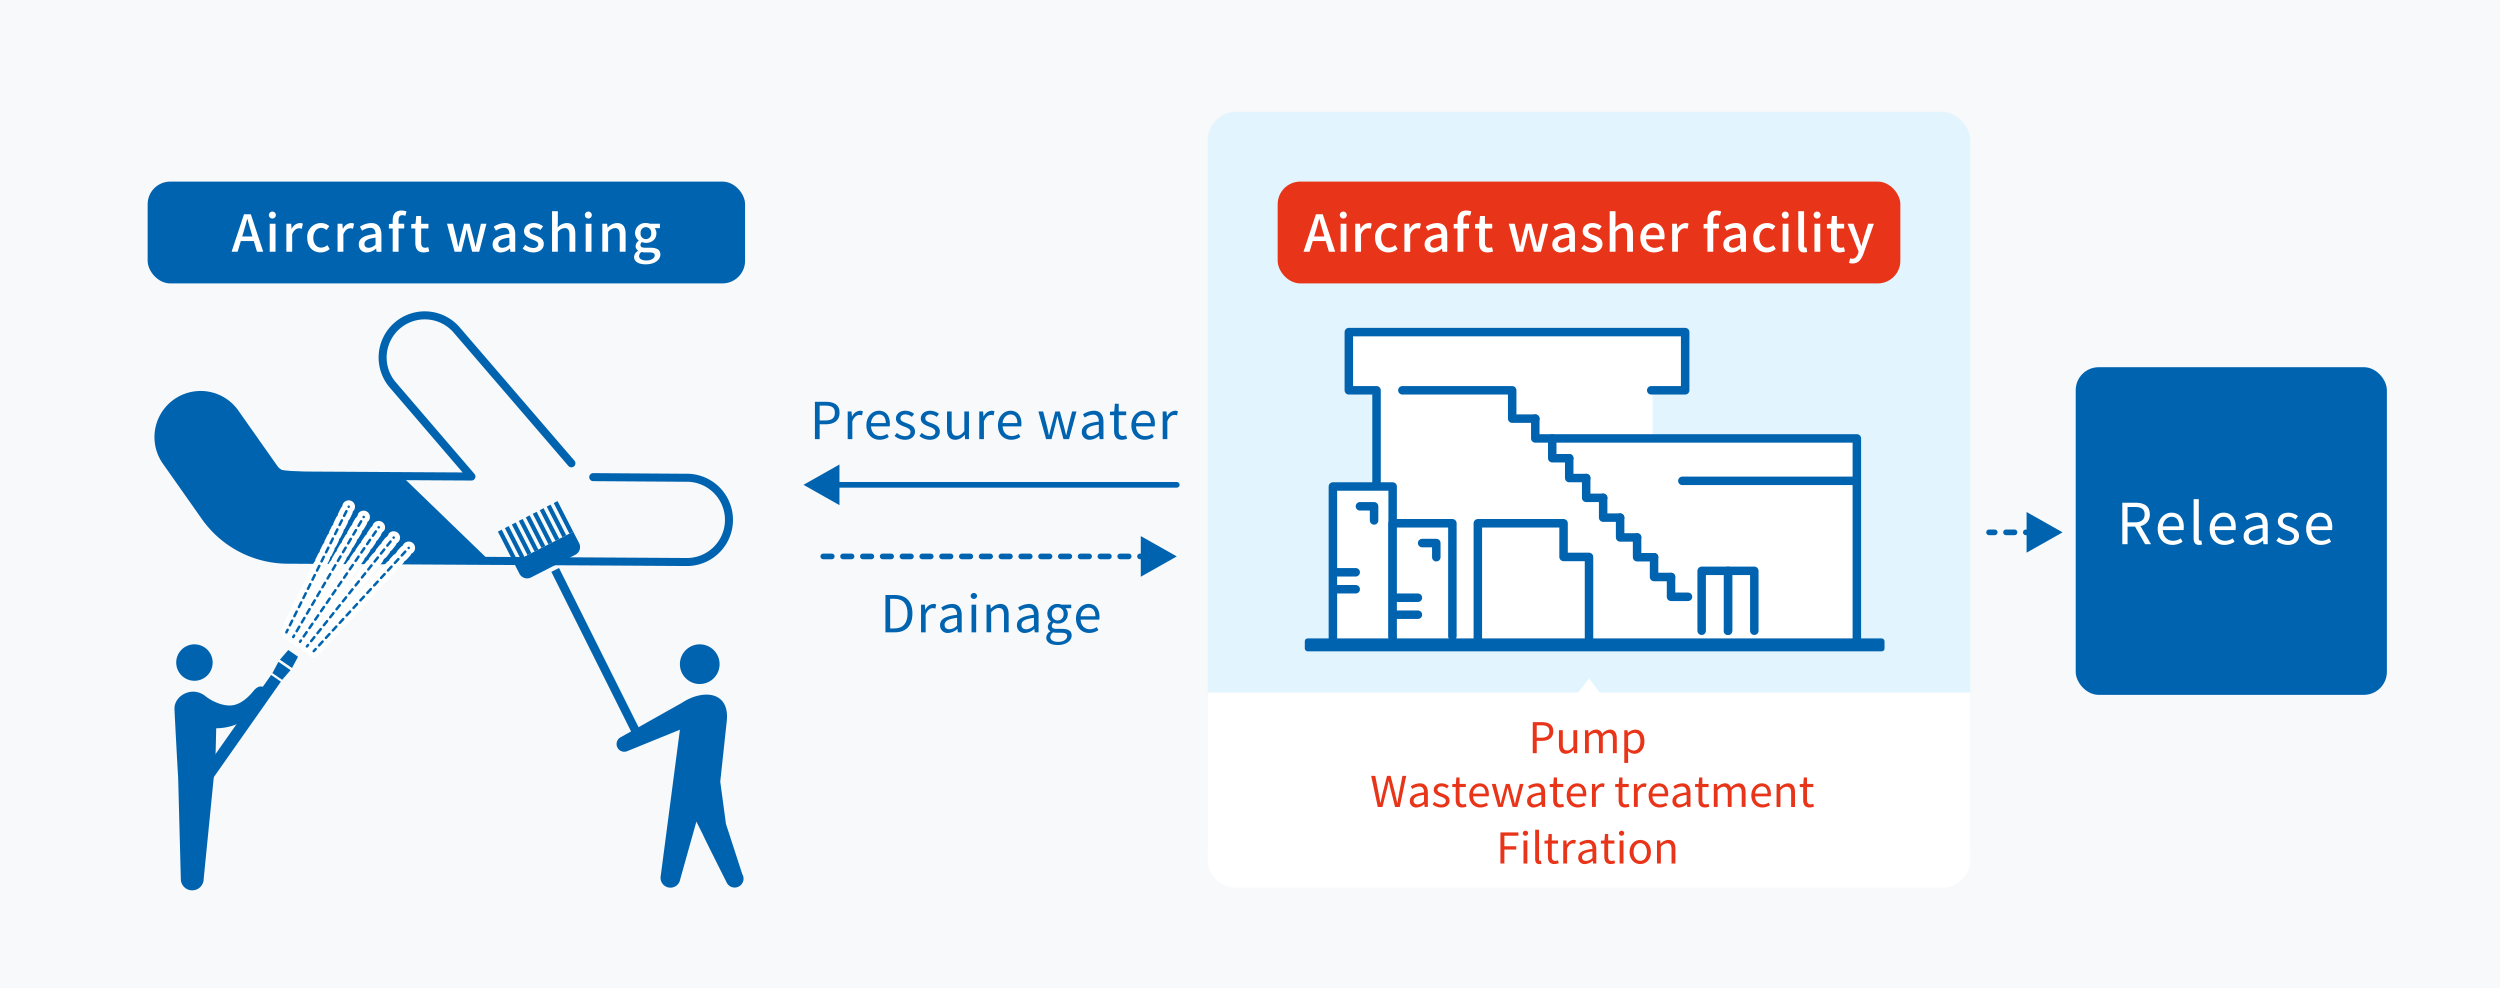 <svg xmlns="http://www.w3.org/2000/svg" width="884" height="349.529" viewBox="0 0 884 349.529">
  <g id="グループ_189" data-name="グループ 189" transform="translate(-8500 -3303)">
    <rect id="長方形_47" data-name="長方形 47" width="884" height="349.529" transform="translate(8500 3303)" fill="#f8f9fa"/>
    <rect id="長方形_48" data-name="長方形 48" width="211.255" height="36" rx="8" transform="translate(8552.204 3367.211)" fill="#0063af"/>
    <g id="グループ_157" data-name="グループ 157">
      <g id="グループ_156" data-name="グループ 156">
        <path id="パス_1253" data-name="パス 1253" d="M8589.758,3388.242h-4.609l-1.134,3.781h-2.124l4.393-13.252h2.413l4.394,13.252h-2.215Zm-.5-1.638-.521-1.783c-.45-1.44-.847-2.917-1.261-4.411h-.071c-.379,1.512-.793,2.971-1.225,4.411l-.541,1.783Z" fill="#fff"/>
        <path id="パス_1254" data-name="パス 1254" d="M8595.084,3379.042a1.217,1.217,0,0,1,1.314-1.225,1.228,1.228,0,1,1-1.314,1.225Zm.289,3.079h2.053v9.9h-2.053Z" fill="#fff"/>
        <path id="パス_1255" data-name="パス 1255" d="M8601.258,3382.121h1.693l.162,1.782h.054a3.425,3.425,0,0,1,2.809-2.035,2.461,2.461,0,0,1,1.116.216l-.378,1.8a2.934,2.934,0,0,0-.99-.162c-.81,0-1.782.558-2.413,2.125v6.175h-2.053Z" fill="#fff"/>
        <path id="パス_1256" data-name="パス 1256" d="M8608.639,3387.09a4.866,4.866,0,0,1,4.9-5.222,4.253,4.253,0,0,1,2.9,1.135l-1.026,1.35a2.593,2.593,0,0,0-1.783-.774c-1.656,0-2.844,1.4-2.844,3.511,0,2.089,1.134,3.475,2.791,3.475a3.391,3.391,0,0,0,2.16-.9l.846,1.368a4.827,4.827,0,0,1-3.205,1.225C8610.691,3392.258,8608.639,3390.367,8608.639,3387.09Z" fill="#fff"/>
        <path id="パス_1257" data-name="パス 1257" d="M8619.366,3382.121h1.692l.162,1.782h.055a3.423,3.423,0,0,1,2.809-2.035,2.461,2.461,0,0,1,1.116.216l-.378,1.8a2.934,2.934,0,0,0-.99-.162c-.811,0-1.783.558-2.413,2.125v6.175h-2.053Z" fill="#fff"/>
        <path id="パス_1258" data-name="パス 1258" d="M8626.872,3389.4c0-2.125,1.8-3.223,5.924-3.673-.019-1.153-.433-2.161-1.891-2.161a5.444,5.444,0,0,0-2.862,1.008l-.775-1.4a7.6,7.6,0,0,1,4-1.3c2.467,0,3.6,1.567,3.6,4.2v5.96h-1.693l-.18-1.134h-.055a4.923,4.923,0,0,1-3.15,1.369A2.736,2.736,0,0,1,8626.872,3389.4Zm5.924.072v-2.431c-2.935.36-3.925,1.1-3.925,2.214,0,.973.666,1.369,1.548,1.369A3.49,3.49,0,0,0,8632.8,3389.467Z" fill="#fff"/>
        <path id="パス_1259" data-name="パス 1259" d="M8643.326,3379.33a2.682,2.682,0,0,0-1.081-.252c-.882,0-1.314.576-1.314,1.782v1.261h2v1.656h-2v8.246h-2.07v-8.246h-1.351v-1.548l1.351-.108v-1.243c0-2.034.918-3.439,3.133-3.439a4.505,4.505,0,0,1,1.747.342Z" fill="#fff"/>
        <path id="パス_1260" data-name="パス 1260" d="M8646.853,3388.782v-5h-1.44v-1.548l1.53-.108.234-2.737h1.746v2.737h2.575v1.656h-2.575v5.024c0,1.188.415,1.8,1.44,1.8a2.956,2.956,0,0,0,1.063-.234l.378,1.53a6.331,6.331,0,0,1-1.944.361C8647.627,3392.258,8646.853,3390.871,8646.853,3388.782Z" fill="#fff"/>
        <path id="パス_1261" data-name="パス 1261" d="M8658.066,3382.121h2.088l1.314,5.365c.2.954.36,1.872.54,2.809h.072c.216-.937.414-1.873.647-2.809l1.387-5.365h1.927l1.423,5.365c.234.954.432,1.872.666,2.809h.072c.2-.937.36-1.855.576-2.809l1.277-5.365H8672l-2.557,9.9h-2.484l-1.261-4.9c-.234-.937-.414-1.836-.63-2.863h-.09c-.2,1.027-.379,1.945-.631,2.881l-1.207,4.879h-2.395Z" fill="#fff"/>
        <path id="パス_1262" data-name="パス 1262" d="M8674.193,3389.4c0-2.125,1.8-3.223,5.924-3.673-.018-1.153-.432-2.161-1.891-2.161a5.448,5.448,0,0,0-2.863,1.008l-.773-1.4a7.583,7.583,0,0,1,4-1.3c2.467,0,3.6,1.567,3.6,4.2v5.96H8680.5l-.18-1.134h-.054a4.925,4.925,0,0,1-3.151,1.369A2.737,2.737,0,0,1,8674.193,3389.4Zm5.924.072v-2.431c-2.936.36-3.926,1.1-3.926,2.214,0,.973.667,1.369,1.549,1.369A3.494,3.494,0,0,0,8680.117,3389.467Z" fill="#fff"/>
        <path id="パス_1263" data-name="パス 1263" d="M8684.795,3390.889l.973-1.332a4.392,4.392,0,0,0,2.809,1.134c1.189,0,1.747-.576,1.747-1.333,0-.9-1.116-1.295-2.2-1.71-1.313-.5-2.827-1.206-2.827-2.88,0-1.657,1.333-2.9,3.511-2.9a5.212,5.212,0,0,1,3.223,1.171l-.972,1.278a3.709,3.709,0,0,0-2.215-.864c-1.08,0-1.585.54-1.585,1.224,0,.846,1.027,1.171,2.107,1.567,1.387.522,2.916,1.134,2.916,3.006,0,1.657-1.313,3.008-3.763,3.008A6.091,6.091,0,0,1,8684.795,3390.889Z" fill="#fff"/>
        <path id="パス_1264" data-name="パス 1264" d="M8695.2,3377.673h2.053v3.8l-.072,1.963a4.605,4.605,0,0,1,3.205-1.567c2.106,0,3.043,1.405,3.043,3.925v6.23h-2.071v-5.977c0-1.711-.5-2.4-1.674-2.4a3.381,3.381,0,0,0-2.431,1.35v7.022H8695.2Z" fill="#fff"/>
        <path id="パス_1265" data-name="パス 1265" d="M8706.81,3379.042a1.216,1.216,0,0,1,1.314-1.225,1.228,1.228,0,1,1-1.314,1.225Zm.288,3.079h2.053v9.9H8707.1Z" fill="#fff"/>
        <path id="パス_1266" data-name="パス 1266" d="M8712.983,3382.121h1.692l.162,1.368h.055a4.714,4.714,0,0,1,3.276-1.621c2.106,0,3.043,1.405,3.043,3.925v6.23h-2.071v-5.977c0-1.711-.5-2.4-1.674-2.4a3.381,3.381,0,0,0-2.431,1.35v7.022h-2.053Z" fill="#fff"/>
        <path id="パス_1267" data-name="パス 1267" d="M8724.215,3393.86a2.619,2.619,0,0,1,1.44-2.161v-.09a1.82,1.82,0,0,1-.9-1.638,2.444,2.444,0,0,1,1.1-1.837v-.071a3.4,3.4,0,0,1-1.3-2.629,3.573,3.573,0,0,1,3.836-3.566,4.12,4.12,0,0,1,1.439.253h3.512v1.548h-1.891a2.677,2.677,0,0,1,.648,1.818c0,2.161-1.639,3.4-3.709,3.4a3.444,3.444,0,0,1-1.387-.307,1.315,1.315,0,0,0-.54,1.045c0,.594.4.972,1.656.972h1.818c2.341,0,3.565.72,3.565,2.413,0,1.908-2.017,3.457-5.186,3.457C8725.943,3396.471,8724.215,3395.588,8724.215,3393.86Zm7.292-.522c0-.828-.647-1.08-1.854-1.08h-1.494a6.219,6.219,0,0,1-1.332-.145,1.783,1.783,0,0,0-.848,1.441c0,.972,1.01,1.549,2.647,1.549C8730.354,3395.1,8731.507,3394.256,8731.507,3393.338Zm-1.242-7.9a1.886,1.886,0,1,0-3.745,0,1.887,1.887,0,1,0,3.745,0Z" fill="#fff"/>
      </g>
    </g>
    <rect id="長方形_49" data-name="長方形 49" width="110.028" height="115.856" rx="8.13" transform="translate(9233.972 3432.843)" fill="#0063af"/>
    <g id="グループ_158" data-name="グループ 158">
      <path id="パス_1268" data-name="パス 1268" d="M9258.51,3495.427l-3.562-6.221h-2.641v6.221h-1.859v-14.663h4.6c2.98,0,5.121,1.06,5.121,4.12a3.976,3.976,0,0,1-3.322,4.121l3.762,6.422Zm-6.2-7.722h2.461c2.3,0,3.561-.92,3.561-2.821,0-1.94-1.26-2.62-3.561-2.62h-2.461Z" fill="#fff"/>
      <path id="パス_1269" data-name="パス 1269" d="M9262.967,3490c0-3.52,2.381-5.721,4.9-5.721,2.762,0,4.322,2,4.322,5.1a7.242,7.242,0,0,1-.08,1.041h-7.322c.121,2.32,1.541,3.8,3.6,3.8a4.685,4.685,0,0,0,2.721-.861l.66,1.2a6.462,6.462,0,0,1-3.6,1.121C9265.287,3495.687,9262.967,3493.586,9262.967,3490Zm7.621-.88c0-2.2-1-3.38-2.7-3.38-1.541,0-2.9,1.24-3.121,3.38Z" fill="#fff"/>
      <path id="パス_1270" data-name="パス 1270" d="M9275.668,3493.266V3479.5h1.82v13.883c0,.56.238.781.52.781a1.546,1.546,0,0,0,.379-.041l.262,1.4a2.887,2.887,0,0,1-1.061.16C9276.227,3495.687,9275.668,3494.807,9275.668,3493.266Z" fill="#fff"/>
      <path id="パス_1271" data-name="パス 1271" d="M9281.348,3490c0-3.52,2.381-5.721,4.9-5.721,2.762,0,4.322,2,4.322,5.1a7.242,7.242,0,0,1-.08,1.041h-7.322c.121,2.32,1.541,3.8,3.6,3.8a4.685,4.685,0,0,0,2.721-.861l.66,1.2a6.462,6.462,0,0,1-3.6,1.121C9283.668,3495.687,9281.348,3493.586,9281.348,3490Zm7.621-.88c0-2.2-1-3.38-2.7-3.38-1.541,0-2.9,1.24-3.121,3.38Z" fill="#fff"/>
      <path id="パス_1272" data-name="パス 1272" d="M9293.367,3492.606c0-2.36,2.061-3.541,6.682-4.061,0-1.4-.459-2.74-2.24-2.74a5.981,5.981,0,0,0-3.26,1.16l-.721-1.26a8.163,8.163,0,0,1,4.281-1.421c2.641,0,3.76,1.781,3.76,4.461v6.682h-1.5l-.16-1.3h-.061a5.811,5.811,0,0,1-3.6,1.561A2.946,2.946,0,0,1,9293.367,3492.606Zm6.682.18v-3.04c-3.66.44-4.9,1.34-4.9,2.74,0,1.241.84,1.741,1.92,1.741A4.436,4.436,0,0,0,9300.049,3492.786Z" fill="#fff"/>
      <path id="パス_1273" data-name="パス 1273" d="M9304.908,3494.187l.9-1.2a4.921,4.921,0,0,0,3.221,1.281c1.439,0,2.141-.761,2.141-1.7,0-1.1-1.281-1.6-2.48-2.06-1.521-.56-3.242-1.3-3.242-3.141,0-1.72,1.381-3.081,3.742-3.081a5.634,5.634,0,0,1,3.381,1.221l-.881,1.18a4.089,4.089,0,0,0-2.5-.96c-1.361,0-1.98.72-1.98,1.56,0,1.04,1.18,1.42,2.4,1.881,1.58.6,3.32,1.24,3.32,3.3,0,1.761-1.4,3.221-3.961,3.221A6.547,6.547,0,0,1,9304.908,3494.187Z" fill="#fff"/>
      <path id="パス_1274" data-name="パス 1274" d="M9315.467,3490c0-3.52,2.381-5.721,4.9-5.721,2.762,0,4.322,2,4.322,5.1a7.242,7.242,0,0,1-.08,1.041h-7.322c.121,2.32,1.541,3.8,3.6,3.8a4.685,4.685,0,0,0,2.721-.861l.66,1.2a6.462,6.462,0,0,1-3.6,1.121C9317.787,3495.687,9315.467,3493.586,9315.467,3490Zm7.621-.88c0-2.2-1-3.38-2.7-3.38-1.541,0-2.9,1.24-3.121,3.38Z" fill="#fff"/>
    </g>
    <g id="グループ_159" data-name="グループ 159">
      <path id="パス_1275" data-name="パス 1275" d="M9216.6,3484.048l12.728,7.191-12.728,7.19Z" fill="#0063af"/>
      <line id="線_51" data-name="線 51" x1="23" transform="translate(9203.33 3491.239)" fill="none" stroke="#0063af" stroke-linecap="round" stroke-linejoin="round" stroke-width="2" stroke-dasharray="3 4"/>
    </g>
    <rect id="長方形_50" data-name="長方形 50" width="269.64" height="270" rx="10" transform="translate(8927.055 3342.529)" fill="#e2f4fd"/>
    <path id="長方形_51" data-name="長方形 51" d="M0,0H269.64a0,0,0,0,1,0,0V59a10,10,0,0,1-10,10H10A10,10,0,0,1,0,59V0A0,0,0,0,1,0,0Z" transform="translate(8927.055 3547.879)" fill="#fff"/>
    <path id="パス_1276" data-name="パス 1276" d="M9066.2,3548.529l-4.328,5.657-4.329-5.657,4.329-5.657Z" fill="#fff"/>
    <rect id="長方形_52" data-name="長方形 52" width="220.18" height="36" rx="8" transform="translate(8951.785 3367.211)" fill="#e83418"/>
    <g id="グループ_161" data-name="グループ 161">
      <g id="グループ_160" data-name="グループ 160">
        <path id="パス_1277" data-name="パス 1277" d="M8968.791,3388.242h-4.609l-1.134,3.781h-2.124l4.393-13.252h2.412l4.395,13.252h-2.215Zm-.5-1.638-.521-1.783c-.45-1.44-.847-2.917-1.261-4.411h-.071c-.379,1.512-.793,2.971-1.225,4.411l-.541,1.783Z" fill="#fff"/>
        <path id="パス_1278" data-name="パス 1278" d="M8973.758,3379.042a1.216,1.216,0,0,1,1.314-1.225,1.228,1.228,0,1,1-1.314,1.225Zm.287,3.079h2.053v9.9h-2.053Z" fill="#fff"/>
        <path id="パス_1279" data-name="パス 1279" d="M8979.211,3382.121h1.692l.162,1.782h.054a3.426,3.426,0,0,1,2.809-2.035,2.468,2.468,0,0,1,1.117.216l-.379,1.8a2.93,2.93,0,0,0-.99-.162c-.81,0-1.781.558-2.412,2.125v6.175h-2.053Z" fill="#fff"/>
        <path id="パス_1280" data-name="パス 1280" d="M8986.23,3387.09a4.867,4.867,0,0,1,4.9-5.222,4.255,4.255,0,0,1,2.9,1.135l-1.026,1.35a2.6,2.6,0,0,0-1.782-.774c-1.655,0-2.846,1.4-2.846,3.511,0,2.089,1.135,3.475,2.791,3.475a3.4,3.4,0,0,0,2.161-.9l.847,1.368a4.828,4.828,0,0,1-3.205,1.225C8988.283,3392.258,8986.23,3390.367,8986.23,3387.09Z" fill="#fff"/>
        <path id="パス_1281" data-name="パス 1281" d="M8996.6,3382.121h1.691l.162,1.782h.055a3.424,3.424,0,0,1,2.809-2.035,2.468,2.468,0,0,1,1.117.216l-.379,1.8a2.93,2.93,0,0,0-.99-.162c-.811,0-1.783.558-2.412,2.125v6.175H8996.6Z" fill="#fff"/>
        <path id="パス_1282" data-name="パス 1282" d="M9003.744,3389.4c0-2.125,1.8-3.223,5.924-3.673-.018-1.153-.432-2.161-1.891-2.161a5.447,5.447,0,0,0-2.862,1.008l-.774-1.4a7.589,7.589,0,0,1,4-1.3c2.467,0,3.6,1.567,3.6,4.2v5.96h-1.692l-.18-1.134h-.054a4.929,4.929,0,0,1-3.151,1.369A2.737,2.737,0,0,1,9003.744,3389.4Zm5.924.072v-2.431c-2.935.36-3.925,1.1-3.925,2.214,0,.973.667,1.369,1.548,1.369A3.488,3.488,0,0,0,9009.668,3389.467Z" fill="#fff"/>
        <path id="パス_1283" data-name="パス 1283" d="M9019.838,3379.33a2.674,2.674,0,0,0-1.08-.252c-.883,0-1.314.576-1.314,1.782v1.261h2v1.656h-2v8.246h-2.07v-8.246h-1.351v-1.548l1.351-.108v-1.243c0-2.034.918-3.439,3.133-3.439a4.492,4.492,0,0,1,1.746.342Z" fill="#fff"/>
        <path id="パス_1284" data-name="パス 1284" d="M9023.006,3388.782v-5h-1.441v-1.548l1.531-.108.234-2.737h1.746v2.737h2.574v1.656h-2.574v5.024c0,1.188.414,1.8,1.439,1.8a2.947,2.947,0,0,0,1.063-.234l.379,1.53a6.344,6.344,0,0,1-1.945.361C9023.779,3392.258,9023.006,3390.871,9023.006,3388.782Z" fill="#fff"/>
        <path id="パス_1285" data-name="パス 1285" d="M9033.5,3382.121h2.089l1.314,5.365c.2.954.36,1.872.54,2.809h.072c.215-.937.414-1.873.648-2.809l1.387-5.365h1.926l1.422,5.365c.234.954.433,1.872.667,2.809h.071c.2-.937.361-1.855.576-2.809l1.279-5.365h1.944l-2.557,9.9h-2.485l-1.26-4.9c-.234-.937-.414-1.836-.631-2.863h-.09c-.2,1.027-.378,1.945-.63,2.881l-1.206,4.879h-2.395Z" fill="#fff"/>
        <path id="パス_1286" data-name="パス 1286" d="M9048.906,3389.4c0-2.125,1.8-3.223,5.924-3.673-.017-1.153-.432-2.161-1.891-2.161a5.448,5.448,0,0,0-2.863,1.008l-.773-1.4a7.583,7.583,0,0,1,4-1.3c2.466,0,3.6,1.567,3.6,4.2v5.96h-1.692l-.18-1.134h-.054a4.925,4.925,0,0,1-3.151,1.369A2.737,2.737,0,0,1,9048.906,3389.4Zm5.924.072v-2.431c-2.936.36-3.926,1.1-3.926,2.214,0,.973.667,1.369,1.549,1.369A3.49,3.49,0,0,0,9054.83,3389.467Z" fill="#fff"/>
        <path id="パス_1287" data-name="パス 1287" d="M9059.148,3390.889l.973-1.332a4.385,4.385,0,0,0,2.809,1.134c1.188,0,1.746-.576,1.746-1.333,0-.9-1.116-1.295-2.2-1.71-1.314-.5-2.826-1.206-2.826-2.88,0-1.657,1.332-2.9,3.512-2.9a5.214,5.214,0,0,1,3.223,1.171l-.973,1.278a3.706,3.706,0,0,0-2.215-.864c-1.08,0-1.584.54-1.584,1.224,0,.846,1.025,1.171,2.106,1.567,1.386.522,2.917,1.134,2.917,3.006,0,1.657-1.314,3.008-3.764,3.008A6.086,6.086,0,0,1,9059.148,3390.889Z" fill="#fff"/>
        <path id="パス_1288" data-name="パス 1288" d="M9069.193,3377.673h2.053v3.8l-.072,1.963a4.6,4.6,0,0,1,3.205-1.567c2.105,0,3.043,1.405,3.043,3.925v6.23h-2.071v-5.977c0-1.711-.5-2.4-1.675-2.4a3.379,3.379,0,0,0-2.43,1.35v7.022h-2.053Z" fill="#fff"/>
        <path id="パス_1289" data-name="パス 1289" d="M9080.028,3387.09c0-3.223,2.2-5.222,4.52-5.222,2.628,0,4.033,1.891,4.033,4.7a5.289,5.289,0,0,1-.091,1.044h-6.427a2.99,2.99,0,0,0,3.061,3.025,4.207,4.207,0,0,0,2.358-.738l.721,1.314a6.009,6.009,0,0,1-3.35,1.045C9082.171,3392.258,9080.028,3390.349,9080.028,3387.09Zm6.771-.9c0-1.71-.775-2.7-2.215-2.7-1.242,0-2.341.954-2.539,2.7Z" fill="#fff"/>
        <path id="パス_1290" data-name="パス 1290" d="M9091.26,3382.121h1.693l.162,1.782h.054a3.425,3.425,0,0,1,2.809-2.035,2.461,2.461,0,0,1,1.116.216l-.378,1.8a2.934,2.934,0,0,0-.99-.162c-.81,0-1.782.558-2.412,2.125v6.175h-2.054Z" fill="#fff"/>
        <path id="パス_1291" data-name="パス 1291" d="M9108.2,3379.33a2.674,2.674,0,0,0-1.08-.252c-.883,0-1.314.576-1.314,1.782v1.261h2v1.656h-2v8.246h-2.07v-8.246h-1.351v-1.548l1.351-.108v-1.243c0-2.034.918-3.439,3.133-3.439a4.492,4.492,0,0,1,1.746.342Z" fill="#fff"/>
        <path id="パス_1292" data-name="パス 1292" d="M9109.386,3389.4c0-2.125,1.8-3.223,5.924-3.673-.019-1.153-.433-2.161-1.891-2.161a5.444,5.444,0,0,0-2.862,1.008l-.775-1.4a7.6,7.6,0,0,1,4-1.3c2.467,0,3.6,1.567,3.6,4.2v5.96h-1.692l-.181-1.134h-.055a4.923,4.923,0,0,1-3.15,1.369A2.736,2.736,0,0,1,9109.386,3389.4Zm5.924.072v-2.431c-2.935.36-3.925,1.1-3.925,2.214,0,.973.666,1.369,1.549,1.369A3.49,3.49,0,0,0,9115.31,3389.467Z" fill="#fff"/>
        <path id="パス_1293" data-name="パス 1293" d="M9119.97,3387.09a4.866,4.866,0,0,1,4.9-5.222,4.253,4.253,0,0,1,2.9,1.135l-1.025,1.35a2.6,2.6,0,0,0-1.783-.774c-1.656,0-2.845,1.4-2.845,3.511,0,2.089,1.134,3.475,2.791,3.475a3.4,3.4,0,0,0,2.161-.9l.846,1.368a4.827,4.827,0,0,1-3.205,1.225C9122.022,3392.258,9119.97,3390.367,9119.97,3387.09Z" fill="#fff"/>
        <path id="パス_1294" data-name="パス 1294" d="M9130.051,3379.042a1.216,1.216,0,0,1,1.314-1.225,1.228,1.228,0,1,1-1.314,1.225Zm.287,3.079h2.053v9.9h-2.053Z" fill="#fff"/>
        <path id="パス_1295" data-name="パス 1295" d="M9135.864,3389.7v-12.028h2.053v12.136c0,.558.252.756.5.756a1.447,1.447,0,0,0,.343-.036l.27,1.567a3.324,3.324,0,0,1-1.116.162C9136.422,3392.258,9135.864,3391.3,9135.864,3389.7Z" fill="#fff"/>
        <path id="パス_1296" data-name="パス 1296" d="M9141.3,3379.042a1.216,1.216,0,0,1,1.314-1.225,1.228,1.228,0,1,1-1.314,1.225Zm.288,3.079h2.053v9.9h-2.053Z" fill="#fff"/>
        <path id="パス_1297" data-name="パス 1297" d="M9147.438,3388.782v-5H9146v-1.548l1.53-.108.234-2.737h1.746v2.737h2.575v1.656h-2.575v5.024c0,1.188.414,1.8,1.441,1.8a2.951,2.951,0,0,0,1.062-.234l.378,1.53a6.343,6.343,0,0,1-1.944.361C9148.211,3392.258,9147.438,3390.871,9147.438,3388.782Z" fill="#fff"/>
        <path id="パス_1298" data-name="パス 1298" d="M9158.959,3392.618c-.774,2.124-1.818,3.547-3.907,3.547a3.518,3.518,0,0,1-1.242-.2l.4-1.621a2.7,2.7,0,0,0,.721.144c1.08,0,1.711-.792,2.07-1.854l.2-.685-3.925-9.83h2.125l1.836,5.095c.288.882.594,1.873.9,2.791h.09l.774-2.791,1.585-5.095h2.016Z" fill="#fff"/>
      </g>
    </g>
    <g id="グループ_163" data-name="グループ 163">
      <g id="グループ_162" data-name="グループ 162">
        <path id="パス_1299" data-name="パス 1299" d="M9041.987,3558.344h3.135c2.476,0,4.125.825,4.125,3.225,0,2.325-1.649,3.405-4.05,3.405h-1.814v4.365h-1.4Zm3.03,5.505c1.935,0,2.85-.705,2.85-2.28,0-1.59-.975-2.1-2.91-2.1h-1.574v4.38Z" fill="#e83418"/>
        <path id="パス_1300" data-name="パス 1300" d="M9051.242,3566.354v-5.16h1.365v4.995c0,1.515.449,2.16,1.529,2.16.84,0,1.427-.405,2.205-1.38v-5.775h1.365v8.145h-1.141l-.1-1.275h-.045a3.494,3.494,0,0,1-2.7,1.47C9052.008,3569.534,9051.242,3568.424,9051.242,3566.354Z" fill="#e83418"/>
        <path id="パス_1301" data-name="パス 1301" d="M9060.452,3561.194h1.125l.12,1.185h.045a3.581,3.581,0,0,1,2.535-1.4,2.149,2.149,0,0,1,2.25,1.56,3.849,3.849,0,0,1,2.685-1.56c1.68,0,2.475,1.11,2.475,3.2v5.16h-1.364v-4.98c0-1.53-.48-2.175-1.516-2.175a3.01,3.01,0,0,0-2.055,1.245v5.91h-1.365v-4.98c0-1.53-.479-2.175-1.515-2.175a3.008,3.008,0,0,0-2.055,1.245v5.91h-1.365Z" fill="#e83418"/>
        <path id="パス_1302" data-name="パス 1302" d="M9074.342,3561.194h1.125l.121.93h.045a4.34,4.34,0,0,1,2.594-1.14c2.1,0,3.24,1.65,3.24,4.155,0,2.79-1.664,4.4-3.539,4.4a3.673,3.673,0,0,1-2.25-.945l.029,1.425v2.759h-1.365Zm5.7,3.96c0-1.8-.6-3.015-2.146-3.015a3.4,3.4,0,0,0-2.189,1.125v4.275a3.158,3.158,0,0,0,2,.855C9079.053,3568.394,9080.042,3567.179,9080.042,3565.154Z" fill="#e83418"/>
        <path id="パス_1303" data-name="パス 1303" d="M8984.846,3577.344h1.439l1.155,5.985c.21,1.185.435,2.37.646,3.555h.061c.254-1.185.523-2.37.794-3.555l1.515-5.985h1.26l1.545,5.985c.271,1.17.525,2.355.781,3.555h.074q.315-1.8.63-3.555l1.155-5.985h1.335l-2.28,11h-1.664l-1.666-6.63c-.2-.87-.359-1.665-.539-2.5h-.061c-.18.84-.375,1.635-.555,2.5l-1.635,6.63h-1.65Z" fill="#e83418"/>
        <path id="パス_1304" data-name="パス 1304" d="M8998.511,3586.224c0-1.77,1.545-2.655,5.011-3.045,0-1.05-.346-2.055-1.682-2.055a4.487,4.487,0,0,0-2.443.87l-.541-.945a6.124,6.124,0,0,1,3.21-1.065c1.979,0,2.819,1.335,2.819,3.345v5.01h-1.125l-.119-.975h-.045a4.365,4.365,0,0,1-2.7,1.17A2.209,2.209,0,0,1,8998.511,3586.224Zm5.011.135v-2.28c-2.746.33-3.676,1-3.676,2.055,0,.93.63,1.3,1.439,1.3A3.333,3.333,0,0,0,9003.521,3586.359Z" fill="#e83418"/>
        <path id="パス_1305" data-name="パス 1305" d="M9006.565,3587.409l.675-.9a3.7,3.7,0,0,0,2.415.96c1.08,0,1.6-.57,1.6-1.275,0-.825-.959-1.2-1.859-1.545-1.141-.42-2.43-.975-2.43-2.355,0-1.29,1.035-2.31,2.8-2.31a4.221,4.221,0,0,1,2.535.915l-.66.885a3.067,3.067,0,0,0-1.875-.72c-1.02,0-1.484.54-1.484,1.17,0,.78.885,1.065,1.8,1.41,1.186.45,2.49.93,2.49,2.475,0,1.32-1.05,2.415-2.97,2.415A4.913,4.913,0,0,1,9006.565,3587.409Z" fill="#e83418"/>
        <path id="パス_1306" data-name="パス 1306" d="M9014.74,3585.819V3581.3h-1.215v-1.034l1.275-.076.164-2.28h1.141v2.28h2.205v1.11h-2.205v4.545c0,1,.314,1.575,1.26,1.575a2.881,2.881,0,0,0,.93-.21l.271,1.02a5.121,5.121,0,0,1-1.5.3C9015.326,3588.534,9014.74,3587.454,9014.74,3585.819Z" fill="#e83418"/>
        <path id="パス_1307" data-name="パス 1307" d="M9019.541,3584.274c0-2.64,1.784-4.29,3.674-4.29,2.07,0,3.24,1.5,3.24,3.825a5.155,5.155,0,0,1-.061.78h-5.489a2.7,2.7,0,0,0,2.7,2.85,3.507,3.507,0,0,0,2.039-.645l.5.9a4.851,4.851,0,0,1-2.7.84C9021.28,3588.534,9019.541,3586.959,9019.541,3584.274Zm5.715-.66c0-1.65-.75-2.535-2.025-2.535a2.5,2.5,0,0,0-2.34,2.535Z" fill="#e83418"/>
        <path id="パス_1308" data-name="パス 1308" d="M9027.49,3580.194h1.395l1.215,4.71c.165.78.33,1.515.48,2.28h.074c.181-.765.346-1.515.556-2.28l1.26-4.71h1.335l1.275,4.71c.194.78.375,1.515.569,2.28h.06c.181-.765.33-1.5.511-2.28l1.2-4.71h1.289l-2.189,8.145h-1.65l-1.185-4.4c-.21-.765-.36-1.515-.555-2.34h-.075c-.18.825-.345,1.59-.555,2.37l-1.141,4.365h-1.6Z" fill="#e83418"/>
        <path id="パス_1309" data-name="パス 1309" d="M9039.984,3586.224c0-1.77,1.545-2.655,5.01-3.045,0-1.05-.345-2.055-1.68-2.055a4.491,4.491,0,0,0-2.445.87l-.539-.945a6.124,6.124,0,0,1,3.209-1.065c1.98,0,2.82,1.335,2.82,3.345v5.01h-1.125l-.119-.975h-.046a4.363,4.363,0,0,1-2.7,1.17A2.208,2.208,0,0,1,9039.984,3586.224Zm5.01.135v-2.28c-2.744.33-3.674,1-3.674,2.055,0,.93.629,1.3,1.439,1.3A3.327,3.327,0,0,0,9044.994,3586.359Z" fill="#e83418"/>
        <path id="パス_1310" data-name="パス 1310" d="M9049.2,3585.819V3581.3h-1.217v-1.034l1.275-.076.166-2.28h1.14v2.28h2.205v1.11h-2.205v4.545c0,1,.315,1.575,1.26,1.575a2.9,2.9,0,0,0,.931-.21l.27,1.02a5.121,5.121,0,0,1-1.5.3C9049.779,3588.534,9049.2,3587.454,9049.2,3585.819Z" fill="#e83418"/>
        <path id="パス_1311" data-name="パス 1311" d="M9053.994,3584.274c0-2.64,1.785-4.29,3.676-4.29,2.069,0,3.239,1.5,3.239,3.825a5.44,5.44,0,0,1-.06.78h-5.49a2.7,2.7,0,0,0,2.7,2.85,3.516,3.516,0,0,0,2.041-.645l.494.9a4.847,4.847,0,0,1-2.7.84C9055.734,3588.534,9053.994,3586.959,9053.994,3584.274Zm5.715-.66c0-1.65-.75-2.535-2.025-2.535a2.507,2.507,0,0,0-2.34,2.535Z" fill="#e83418"/>
        <path id="パス_1312" data-name="パス 1312" d="M9062.919,3580.194h1.125l.12,1.485h.045a2.814,2.814,0,0,1,2.311-1.7,1.734,1.734,0,0,1,.869.18l-.255,1.2a1.928,1.928,0,0,0-.795-.135c-.675,0-1.515.48-2.055,1.875v5.235h-1.365Z" fill="#e83418"/>
        <path id="パス_1313" data-name="パス 1313" d="M9072.339,3585.819V3581.3h-1.216v-1.034l1.275-.076.165-2.28h1.14v2.28h2.205v1.11H9073.7v4.545c0,1,.315,1.575,1.26,1.575a2.892,2.892,0,0,0,.931-.21l.271,1.02a5.128,5.128,0,0,1-1.5.3C9072.924,3588.534,9072.339,3587.454,9072.339,3585.819Z" fill="#e83418"/>
        <path id="パス_1314" data-name="パス 1314" d="M9077.754,3580.194h1.125l.119,1.485h.045a2.815,2.815,0,0,1,2.311-1.7,1.732,1.732,0,0,1,.869.18l-.254,1.2a1.928,1.928,0,0,0-.795-.135c-.676,0-1.516.48-2.055,1.875v5.235h-1.365Z" fill="#e83418"/>
        <path id="パス_1315" data-name="パス 1315" d="M9082.959,3584.274c0-2.64,1.784-4.29,3.674-4.29,2.07,0,3.24,1.5,3.24,3.825a5.3,5.3,0,0,1-.06.78h-5.49a2.7,2.7,0,0,0,2.7,2.85,3.513,3.513,0,0,0,2.04-.645l.5.9a4.851,4.851,0,0,1-2.7.84C9084.7,3588.534,9082.959,3586.959,9082.959,3584.274Zm5.715-.66c0-1.65-.75-2.535-2.025-2.535a2.5,2.5,0,0,0-2.34,2.535Z" fill="#e83418"/>
        <path id="パス_1316" data-name="パス 1316" d="M9091.373,3586.224c0-1.77,1.545-2.655,5.01-3.045,0-1.05-.346-2.055-1.68-2.055a4.488,4.488,0,0,0-2.445.87l-.54-.945a6.128,6.128,0,0,1,3.21-1.065c1.98,0,2.82,1.335,2.82,3.345v5.01h-1.125l-.121-.975h-.045a4.36,4.36,0,0,1-2.7,1.17A2.208,2.208,0,0,1,9091.373,3586.224Zm5.01.135v-2.28c-2.745.33-3.675,1-3.675,2.055,0,.93.63,1.3,1.44,1.3A3.327,3.327,0,0,0,9096.383,3586.359Z" fill="#e83418"/>
        <path id="パス_1317" data-name="パス 1317" d="M9100.583,3585.819V3581.3h-1.216v-1.034l1.275-.076.165-2.28h1.14v2.28h2.205v1.11h-2.205v4.545c0,1,.315,1.575,1.26,1.575a2.892,2.892,0,0,0,.931-.21l.271,1.02a5.128,5.128,0,0,1-1.5.3C9101.168,3588.534,9100.583,3587.454,9100.583,3585.819Z" fill="#e83418"/>
        <path id="パス_1318" data-name="パス 1318" d="M9106,3580.194h1.125l.119,1.185h.045a3.581,3.581,0,0,1,2.535-1.4,2.148,2.148,0,0,1,2.25,1.56,3.851,3.851,0,0,1,2.686-1.56c1.681,0,2.475,1.11,2.475,3.2v5.16h-1.365v-4.98c0-1.53-.48-2.175-1.516-2.175a3.014,3.014,0,0,0-2.055,1.245v5.91h-1.364v-4.98c0-1.53-.479-2.175-1.515-2.175a3.006,3.006,0,0,0-2.055,1.245v5.91H9106Z" fill="#e83418"/>
        <path id="パス_1319" data-name="パス 1319" d="M9119.273,3584.274c0-2.64,1.784-4.29,3.674-4.29,2.07,0,3.241,1.5,3.241,3.825a5.139,5.139,0,0,1-.062.78h-5.489a2.7,2.7,0,0,0,2.7,2.85,3.507,3.507,0,0,0,2.039-.645l.5.9a4.851,4.851,0,0,1-2.7.84C9121.013,3588.534,9119.273,3586.959,9119.273,3584.274Zm5.715-.66c0-1.65-.75-2.535-2.025-2.535a2.5,2.5,0,0,0-2.34,2.535Z" fill="#e83418"/>
        <path id="パス_1320" data-name="パス 1320" d="M9128.2,3580.194h1.125l.12,1.17h.045a3.907,3.907,0,0,1,2.729-1.38c1.711,0,2.49,1.11,2.49,3.2v5.16h-1.365v-4.98c0-1.53-.465-2.175-1.545-2.175a3.092,3.092,0,0,0-2.233,1.245v5.91H9128.2Z" fill="#e83418"/>
        <path id="パス_1321" data-name="パス 1321" d="M9137.6,3585.819V3581.3h-1.216v-1.034l1.275-.076.165-2.28h1.14v2.28h2.205v1.11h-2.205v4.545c0,1,.315,1.575,1.26,1.575a2.892,2.892,0,0,0,.931-.21l.271,1.02a5.128,5.128,0,0,1-1.5.3C9138.188,3588.534,9137.6,3587.454,9137.6,3585.819Z" fill="#e83418"/>
        <path id="パス_1322" data-name="パス 1322" d="M9030.551,3597.344h6.344v1.17h-4.949v3.72h4.2v1.17h-4.2v4.935h-1.395Z" fill="#e83418"/>
        <path id="パス_1323" data-name="パス 1323" d="M9038.455,3597.629a.947.947,0,0,1,1.89,0,.947.947,0,0,1-1.89,0Zm.255,2.565h1.365v8.145h-1.365Z" fill="#e83418"/>
        <path id="パス_1324" data-name="パス 1324" d="M9042.835,3606.719V3596.4h1.365v10.41c0,.42.18.585.39.585a1.2,1.2,0,0,0,.285-.03l.2,1.05a2.161,2.161,0,0,1-.795.12C9043.255,3608.534,9042.835,3607.874,9042.835,3606.719Z" fill="#e83418"/>
        <path id="パス_1325" data-name="パス 1325" d="M9047.35,3605.819V3601.3h-1.215v-1.034l1.275-.076.164-2.28h1.141v2.28h2.205v1.11h-2.205v4.545c0,1,.314,1.575,1.26,1.575a2.881,2.881,0,0,0,.93-.21l.271,1.02a5.121,5.121,0,0,1-1.5.3C9047.936,3608.534,9047.35,3607.454,9047.35,3605.819Z" fill="#e83418"/>
        <path id="パス_1326" data-name="パス 1326" d="M9052.765,3600.194h1.125l.12,1.485h.045a2.814,2.814,0,0,1,2.311-1.7,1.736,1.736,0,0,1,.869.18l-.256,1.2a1.921,1.921,0,0,0-.794-.135c-.675,0-1.515.48-2.055,1.875v5.235h-1.365Z" fill="#e83418"/>
        <path id="パス_1327" data-name="パス 1327" d="M9058.074,3606.224c0-1.77,1.545-2.655,5.01-3.045,0-1.05-.345-2.055-1.68-2.055a4.488,4.488,0,0,0-2.445.87l-.539-.945a6.124,6.124,0,0,1,3.209-1.065c1.98,0,2.82,1.335,2.82,3.345v5.01h-1.125l-.119-.975h-.046a4.363,4.363,0,0,1-2.7,1.17A2.208,2.208,0,0,1,9058.074,3606.224Zm5.01.135v-2.28c-2.744.33-3.674,1-3.674,2.055,0,.93.629,1.3,1.439,1.3A3.327,3.327,0,0,0,9063.084,3606.359Z" fill="#e83418"/>
        <path id="パス_1328" data-name="パス 1328" d="M9067.285,3605.819V3601.3h-1.216v-1.034l1.274-.076.166-2.28h1.14v2.28h2.2v1.11h-2.2v4.545c0,1,.315,1.575,1.26,1.575a2.892,2.892,0,0,0,.931-.21l.27,1.02a5.128,5.128,0,0,1-1.5.3C9067.869,3608.534,9067.285,3607.454,9067.285,3605.819Z" fill="#e83418"/>
        <path id="パス_1329" data-name="パス 1329" d="M9072.444,3597.629a.947.947,0,0,1,1.89,0,.947.947,0,0,1-1.89,0Zm.255,2.565h1.365v8.145H9072.7Z" fill="#e83418"/>
        <path id="パス_1330" data-name="パス 1330" d="M9076.209,3604.274c0-2.715,1.785-4.29,3.78-4.29s3.78,1.575,3.78,4.29-1.785,4.26-3.78,4.26S9076.209,3606.974,9076.209,3604.274Zm6.15,0c0-1.875-.961-3.15-2.37-3.15s-2.354,1.275-2.354,3.15.944,3.12,2.354,3.12S9082.359,3606.149,9082.359,3604.274Z" fill="#e83418"/>
        <path id="パス_1331" data-name="パス 1331" d="M9085.914,3600.194h1.125l.12,1.17h.045a3.907,3.907,0,0,1,2.729-1.38c1.711,0,2.49,1.11,2.49,3.2v5.16h-1.365v-4.98c0-1.53-.465-2.175-1.545-2.175a3.1,3.1,0,0,0-2.234,1.245v5.91h-1.365Z" fill="#e83418"/>
      </g>
    </g>
    <g id="グループ_164" data-name="グループ 164">
      <path id="パス_1332" data-name="パス 1332" d="M8702.049,3466.822l-40.757-47.36a14.9,14.9,0,0,0-22.528,19.5l27.93,32.538-64.928-.386a5.991,5.991,0,0,1-4.857-2.537l-13.981-19.858a14.9,14.9,0,0,0-24.36,17.152l13.981,19.857a35.837,35.837,0,0,0,29.058,15.179l65.642.39,39.022.209,36.2.223a14.9,14.9,0,1,0,.16-29.793l-32.864-.223" fill="none" stroke="#0063af" stroke-linecap="round" stroke-linejoin="round" stroke-width="2.838"/>
      <path id="パス_1333" data-name="パス 1333" d="M8641.849,3471.112c-1.93-.012-43.83-.958-44.94-2.537l-13.981-19.858a14.9,14.9,0,0,0-24.36,17.152l13.981,19.857a35.837,35.837,0,0,0,29.058,15.179l65.642.39,6.059.209Z" fill="#0063af"/>
    </g>
    <g id="グループ_169" data-name="グループ 169">
      <g id="グループ_165" data-name="グループ 165">
        <path id="パス_1334" data-name="パス 1334" d="M8903.38,3492.556l12.728,7.191-12.728,7.19Z" fill="#0063af"/>
        <line id="線_52" data-name="線 52" x1="125" transform="translate(8788.107 3499.747)" fill="none" stroke="#0063af" stroke-linecap="round" stroke-linejoin="round" stroke-width="2" stroke-dasharray="3 4"/>
      </g>
      <g id="グループ_166" data-name="グループ 166">
        <path id="パス_1335" data-name="パス 1335" d="M8796.833,3481.623l-12.728-7.191,12.728-7.19Z" fill="#0063af"/>
        <line id="線_53" data-name="線 53" y1="0.001" x2="129.001" transform="translate(8787.105 3474.431)" fill="none" stroke="#0063af" stroke-linecap="round" stroke-linejoin="round" stroke-width="2"/>
      </g>
      <g id="グループ_167" data-name="グループ 167">
        <path id="パス_1336" data-name="パス 1336" d="M8788.156,3445.071h3.763c2.972,0,4.952.991,4.952,3.871,0,2.791-1.98,4.087-4.861,4.087h-2.18v5.24h-1.674Zm3.637,6.608c2.322,0,3.421-.846,3.421-2.737,0-1.908-1.17-2.521-3.493-2.521h-1.891v5.258Z" fill="#0063af"/>
        <path id="パス_1337" data-name="パス 1337" d="M8799.748,3448.492h1.35l.145,1.782h.055a3.374,3.374,0,0,1,2.772-2.034,2.085,2.085,0,0,1,1.044.216l-.307,1.44a2.324,2.324,0,0,0-.953-.162c-.811,0-1.818.577-2.467,2.251v6.284h-1.639Z" fill="#0063af"/>
        <path id="パス_1338" data-name="パス 1338" d="M8806.354,3453.39c0-3.169,2.143-5.15,4.412-5.15,2.484,0,3.889,1.8,3.889,4.592a6.387,6.387,0,0,1-.072.936h-6.59c.108,2.088,1.387,3.42,3.241,3.42a4.218,4.218,0,0,0,2.448-.773l.595,1.08a5.823,5.823,0,0,1-3.241,1.008C8808.442,3458.5,8806.354,3456.612,8806.354,3453.39Zm6.86-.792c0-1.981-.9-3.043-2.431-3.043-1.387,0-2.611,1.116-2.809,3.043Z" fill="#0063af"/>
        <path id="パス_1339" data-name="パス 1339" d="M8816.325,3457.153l.811-1.081a4.431,4.431,0,0,0,2.9,1.153c1.3,0,1.927-.684,1.927-1.531,0-.99-1.152-1.44-2.232-1.854-1.369-.505-2.917-1.171-2.917-2.827,0-1.549,1.242-2.773,3.366-2.773a5.063,5.063,0,0,1,3.043,1.1l-.791,1.062a3.683,3.683,0,0,0-2.252-.864c-1.224,0-1.781.649-1.781,1.405,0,.936,1.062,1.278,2.16,1.692,1.422.541,2.988,1.117,2.988,2.971,0,1.584-1.26,2.9-3.564,2.9A5.9,5.9,0,0,1,8816.325,3457.153Z" fill="#0063af"/>
        <path id="パス_1340" data-name="パス 1340" d="M8825.109,3457.153l.81-1.081a4.432,4.432,0,0,0,2.9,1.153c1.3,0,1.926-.684,1.926-1.531,0-.99-1.152-1.44-2.232-1.854-1.368-.505-2.916-1.171-2.916-2.827,0-1.549,1.242-2.773,3.366-2.773a5.068,5.068,0,0,1,3.043,1.1l-.792,1.062a3.682,3.682,0,0,0-2.251-.864c-1.224,0-1.782.649-1.782,1.405,0,.936,1.063,1.278,2.16,1.692,1.423.541,2.989,1.117,2.989,2.971,0,1.584-1.261,2.9-3.565,2.9A5.894,5.894,0,0,1,8825.109,3457.153Z" fill="#0063af"/>
        <path id="パス_1341" data-name="パス 1341" d="M8834.865,3454.686v-6.194h1.639v6c0,1.819.539,2.593,1.836,2.593,1.008,0,1.711-.486,2.646-1.657v-6.932h1.639v9.777h-1.368l-.126-1.531h-.055a4.192,4.192,0,0,1-3.24,1.765C8835.783,3458.5,8834.865,3457.171,8834.865,3454.686Z" fill="#0063af"/>
        <path id="パス_1342" data-name="パス 1342" d="M8846.277,3448.492h1.35l.145,1.782h.055a3.374,3.374,0,0,1,2.772-2.034,2.085,2.085,0,0,1,1.044.216l-.307,1.44a2.324,2.324,0,0,0-.953-.162c-.811,0-1.818.577-2.467,2.251v6.284h-1.639Z" fill="#0063af"/>
        <path id="パス_1343" data-name="パス 1343" d="M8852.883,3453.39c0-3.169,2.143-5.15,4.411-5.15,2.485,0,3.89,1.8,3.89,4.592a6.526,6.526,0,0,1-.072.936h-6.59c.107,2.088,1.387,3.42,3.24,3.42a4.224,4.224,0,0,0,2.449-.773l.594,1.08a5.817,5.817,0,0,1-3.24,1.008C8854.971,3458.5,8852.883,3456.612,8852.883,3453.39Zm6.859-.792c0-1.981-.9-3.043-2.429-3.043-1.388,0-2.612,1.116-2.811,3.043Z" fill="#0063af"/>
        <path id="パス_1344" data-name="パス 1344" d="M8867.175,3448.492h1.675l1.458,5.654c.2.936.4,1.818.576,2.737h.09c.216-.919.414-1.819.667-2.737l1.512-5.654h1.6l1.53,5.654c.234.936.45,1.818.685,2.737h.071c.217-.919.4-1.8.613-2.737l1.439-5.654h1.549l-2.629,9.777h-1.98l-1.422-5.276c-.252-.918-.433-1.818-.666-2.808h-.092c-.215.99-.413,1.908-.665,2.844l-1.368,5.24h-1.927Z" fill="#0063af"/>
        <path id="パス_1345" data-name="パス 1345" d="M8882.528,3455.73c0-2.125,1.854-3.187,6.014-3.655,0-1.26-.414-2.467-2.017-2.467a5.393,5.393,0,0,0-2.936,1.045l-.647-1.134a7.344,7.344,0,0,1,3.853-1.279c2.377,0,3.386,1.6,3.386,4.015v6.014h-1.351l-.145-1.17h-.054a5.238,5.238,0,0,1-3.241,1.4A2.65,2.65,0,0,1,8882.528,3455.73Zm6.014.163v-2.738c-3.295.4-4.411,1.207-4.411,2.467,0,1.116.756,1.566,1.729,1.566A4,4,0,0,0,8888.542,3455.893Z" fill="#0063af"/>
        <path id="パス_1346" data-name="パス 1346" d="M8893.94,3455.244v-5.42h-1.458v-1.242l1.529-.09.2-2.737h1.367v2.737h2.647v1.332h-2.647v5.456c0,1.206.379,1.891,1.514,1.891a3.461,3.461,0,0,0,1.115-.252l.324,1.224a6.153,6.153,0,0,1-1.8.36C8894.643,3458.5,8893.94,3457.207,8893.94,3455.244Z" fill="#0063af"/>
        <path id="パス_1347" data-name="パス 1347" d="M8900.061,3453.39c0-3.169,2.143-5.15,4.41-5.15,2.485,0,3.89,1.8,3.89,4.592a6.387,6.387,0,0,1-.072.936h-6.59c.108,2.088,1.387,3.42,3.241,3.42a4.226,4.226,0,0,0,2.449-.773l.594,1.08a5.821,5.821,0,0,1-3.241,1.008C8902.148,3458.5,8900.061,3456.612,8900.061,3453.39Zm6.859-.792c0-1.981-.9-3.043-2.431-3.043-1.387,0-2.61,1.116-2.81,3.043Z" fill="#0063af"/>
        <path id="パス_1348" data-name="パス 1348" d="M8911.13,3448.492h1.351l.145,1.782h.054a3.376,3.376,0,0,1,2.772-2.034,2.086,2.086,0,0,1,1.045.216l-.307,1.44a2.332,2.332,0,0,0-.954-.162c-.81,0-1.818.577-2.467,2.251v6.284h-1.639Z" fill="#0063af"/>
      </g>
      <g id="グループ_168" data-name="グループ 168">
        <path id="パス_1349" data-name="パス 1349" d="M8813.094,3513.386h3.313c4.052,0,6.23,2.359,6.23,6.554,0,4.177-2.179,6.644-6.158,6.644h-3.385Zm3.17,11.83c3.114,0,4.645-1.945,4.645-5.276,0-3.349-1.53-5.2-4.645-5.2h-1.5v10.48Z" fill="#0063af"/>
        <path id="パス_1350" data-name="パス 1350" d="M8825.676,3516.807h1.35l.145,1.783h.055a3.373,3.373,0,0,1,2.771-2.035,2.084,2.084,0,0,1,1.045.216l-.307,1.44a2.308,2.308,0,0,0-.953-.162c-.811,0-1.818.576-2.467,2.251v6.284h-1.639Z" fill="#0063af"/>
        <path id="パス_1351" data-name="パス 1351" d="M8832.408,3524.045c0-2.124,1.854-3.187,6.014-3.655,0-1.26-.414-2.467-2.018-2.467a5.385,5.385,0,0,0-2.935,1.045l-.647-1.135a7.354,7.354,0,0,1,3.853-1.278c2.377,0,3.386,1.6,3.386,4.015v6.014h-1.352l-.144-1.17h-.054a5.241,5.241,0,0,1-3.24,1.4A2.65,2.65,0,0,1,8832.408,3524.045Zm6.014.162v-2.736c-3.295.4-4.412,1.206-4.412,2.467,0,1.116.756,1.566,1.729,1.566A4,4,0,0,0,8838.422,3524.207Z" fill="#0063af"/>
        <path id="パス_1352" data-name="パス 1352" d="M8843.226,3513.728a1.137,1.137,0,0,1,2.269,0,1.137,1.137,0,0,1-2.269,0Zm.306,3.079h1.639v9.777h-1.639Z" fill="#0063af"/>
        <path id="パス_1353" data-name="パス 1353" d="M8848.842,3516.807h1.35l.145,1.4h.054a4.689,4.689,0,0,1,3.276-1.656c2.053,0,2.989,1.333,2.989,3.835v6.194h-1.638v-5.978c0-1.836-.559-2.611-1.855-2.611-1.008,0-1.692.5-2.684,1.495v7.094h-1.637Z" fill="#0063af"/>
        <path id="パス_1354" data-name="パス 1354" d="M8859.587,3524.045c0-2.124,1.854-3.187,6.014-3.655,0-1.26-.414-2.467-2.017-2.467a5.385,5.385,0,0,0-2.936,1.045l-.647-1.135a7.354,7.354,0,0,1,3.853-1.278c2.377,0,3.386,1.6,3.386,4.015v6.014h-1.351l-.145-1.17h-.054a5.239,5.239,0,0,1-3.241,1.4A2.65,2.65,0,0,1,8859.587,3524.045Zm6.014.162v-2.736c-3.295.4-4.411,1.206-4.411,2.467,0,1.116.756,1.566,1.729,1.566A3.993,3.993,0,0,0,8865.6,3524.207Z" fill="#0063af"/>
        <path id="パス_1355" data-name="パス 1355" d="M8869.955,3528.457a2.766,2.766,0,0,1,1.459-2.215v-.072a1.765,1.765,0,0,1-.9-1.6,2.385,2.385,0,0,1,1.1-1.818v-.072a3.432,3.432,0,0,1-1.278-2.629,3.482,3.482,0,0,1,3.673-3.493,4.034,4.034,0,0,1,1.369.252h3.4v1.26h-2a2.8,2.8,0,0,1,.792,2.017,3.353,3.353,0,0,1-3.565,3.4,3.4,3.4,0,0,1-1.458-.342,1.456,1.456,0,0,0-.63,1.17c0,.63.4,1.063,1.71,1.063h1.909c2.268,0,3.4.72,3.4,2.322,0,1.819-1.908,3.385-4.934,3.385C8871.611,3531.085,8869.955,3530.149,8869.955,3528.457Zm7.4-.505c0-.9-.7-1.206-2-1.206h-1.692a5.5,5.5,0,0,1-1.26-.162,2.059,2.059,0,0,0-1.008,1.656c0,1.045,1.061,1.729,2.844,1.729C8876.113,3529.969,8877.355,3528.979,8877.355,3527.952Zm-1.279-7.9a2.089,2.089,0,1,0-4.158,0,2.092,2.092,0,1,0,4.158,0Z" fill="#0063af"/>
        <path id="パス_1356" data-name="パス 1356" d="M8880.467,3521.705c0-3.169,2.143-5.15,4.411-5.15,2.485,0,3.89,1.8,3.89,4.591a6.523,6.523,0,0,1-.072.937h-6.59c.107,2.088,1.387,3.421,3.24,3.421a4.209,4.209,0,0,0,2.449-.775l.594,1.081a5.817,5.817,0,0,1-3.24,1.008C8882.555,3526.818,8880.467,3524.928,8880.467,3521.705Zm6.859-.793c0-1.98-.9-3.043-2.43-3.043-1.387,0-2.611,1.117-2.81,3.043Z" fill="#0063af"/>
      </g>
    </g>
    <g id="グループ_175" data-name="グループ 175">
      <g id="グループ_174" data-name="グループ 174">
        <path id="パス_1357" data-name="パス 1357" d="M8986.742,3529.529v-88.516h-9.793v-20.579h118.926v21.1l-11.5-1v17.016h72.632v71.984Z" fill="#fff"/>
        <path id="パス_1358" data-name="パス 1358" d="M9061.875,3530.029v-30.1h-9v-11.9h-30.312v42" fill="#fff" stroke="#0063af" stroke-linecap="round" stroke-linejoin="round" stroke-width="3"/>
        <path id="パス_1359" data-name="パス 1359" d="M9120.325,3526.029v-21.176h-9.31v21.176" fill="#fff" stroke="#0063af" stroke-linecap="round" stroke-linejoin="round" stroke-width="3"/>
        <path id="パス_1360" data-name="パス 1360" d="M9111.016,3526.029v-21.176h-9.31v21.176" fill="#fff" stroke="#0063af" stroke-linecap="round" stroke-linejoin="round" stroke-width="3"/>
        <path id="パス_1361" data-name="パス 1361" d="M8986.742,3528.625v-87.612h-9.793v-20.579h118.926v20.579h-12" fill="none" stroke="#0063af" stroke-linecap="round" stroke-linejoin="round" stroke-width="3"/>
        <path id="パス_1362" data-name="パス 1362" d="M8971.313,3531.029v-56h21.125v56" fill="#fff" stroke="#0063af" stroke-linecap="round" stroke-linejoin="round" stroke-width="3"/>
        <path id="パス_1363" data-name="パス 1363" d="M8992.438,3528.029v-40h21.126v40" fill="#fff" stroke="#0063af" stroke-linecap="round" stroke-linejoin="round" stroke-width="3"/>
        <path id="パス_1364" data-name="パス 1364" d="M9060.875,3472.029v7h6" fill="none" stroke="#0063af" stroke-linecap="round" stroke-linejoin="round" stroke-width="3"/>
        <g id="グループ_171" data-name="グループ 171">
          <path id="パス_1365" data-name="パス 1365" d="M9078.875,3493.029v7h6" fill="none" stroke="#0063af" stroke-linecap="round" stroke-linejoin="round" stroke-width="3"/>
          <g id="グループ_170" data-name="グループ 170">
            <path id="パス_1366" data-name="パス 1366" d="M8995.875,3441.013h38.833v10.016h8.167" fill="none" stroke="#0063af" stroke-linecap="round" stroke-linejoin="round" stroke-width="3"/>
            <path id="パス_1367" data-name="パス 1367" d="M9042.875,3451.029v7h6" fill="none" stroke="#0063af" stroke-linecap="round" stroke-linejoin="round" stroke-width="3"/>
            <path id="パス_1368" data-name="パス 1368" d="M9054.875,3465.029h-6v-7h107.707v73.6" fill="none" stroke="#0063af" stroke-linecap="round" stroke-linejoin="round" stroke-width="3"/>
            <path id="パス_1369" data-name="パス 1369" d="M9054.875,3465.029v7h6" fill="none" stroke="#0063af" stroke-linecap="round" stroke-linejoin="round" stroke-width="3"/>
            <path id="パス_1370" data-name="パス 1370" d="M9066.875,3479.029v7h6" fill="none" stroke="#0063af" stroke-linecap="round" stroke-linejoin="round" stroke-width="3"/>
            <path id="パス_1371" data-name="パス 1371" d="M9072.875,3486.029v7h6" fill="none" stroke="#0063af" stroke-linecap="round" stroke-linejoin="round" stroke-width="3"/>
            <path id="パス_1372" data-name="パス 1372" d="M9084.875,3500.029v7h6" fill="none" stroke="#0063af" stroke-linecap="round" stroke-linejoin="round" stroke-width="3"/>
            <path id="パス_1373" data-name="パス 1373" d="M9090.875,3507.029v7h6" fill="none" stroke="#0063af" stroke-linecap="round" stroke-linejoin="round" stroke-width="3"/>
          </g>
        </g>
        <rect id="長方形_53" data-name="長方形 53" width="205" height="4.569" rx="1" transform="translate(8961.375 3528.745)" fill="#0063af"/>
        <line id="線_54" data-name="線 54" x2="61.263" transform="translate(9094.875 3473.029)" fill="#fff" stroke="#0063af" stroke-linecap="round" stroke-linejoin="round" stroke-width="3"/>
        <path id="パス_1374" data-name="パス 1374" d="M9095.875,3441.013" fill="#fff"/>
        <g id="グループ_172" data-name="グループ 172">
          <path id="パス_1375" data-name="パス 1375" d="M8980.875,3482.029h5v5" fill="none" stroke="#0063af" stroke-linecap="round" stroke-linejoin="round" stroke-width="3"/>
        </g>
        <g id="グループ_173" data-name="グループ 173">
          <path id="パス_1376" data-name="パス 1376" d="M9002.875,3495.029h5v5" fill="none" stroke="#0063af" stroke-linecap="round" stroke-linejoin="round" stroke-width="3"/>
        </g>
      </g>
      <line id="線_55" data-name="線 55" x2="7.517" transform="translate(8971.858 3505.36)" fill="none" stroke="#0063af" stroke-linecap="round" stroke-linejoin="round" stroke-width="3"/>
      <line id="線_56" data-name="線 56" x2="7.517" transform="translate(8971.858 3511.36)" fill="none" stroke="#0063af" stroke-linecap="round" stroke-linejoin="round" stroke-width="3"/>
      <line id="線_57" data-name="線 57" x2="7.517" transform="translate(8993.858 3514.36)" fill="none" stroke="#0063af" stroke-linecap="round" stroke-linejoin="round" stroke-width="3"/>
      <line id="線_58" data-name="線 58" x2="7.517" transform="translate(8993.858 3520.36)" fill="none" stroke="#0063af" stroke-linecap="round" stroke-linejoin="round" stroke-width="3"/>
    </g>
    <g id="グループ_176" data-name="グループ 176">
      <path id="パス_1377" data-name="パス 1377" d="M8728.362,3565.271l-2.706,1.386-30.7-61.44,2.705-1.386Z" fill="#0063af"/>
      <path id="パス_1378" data-name="パス 1378" d="M8702.693,3491l2.08,4.059a3.048,3.048,0,0,1-1.319,4.092l-15.685,8.036a3.05,3.05,0,0,1-4.092-1.32l-2.08-4.06Z" fill="#0063af"/>
      <rect id="長方形_54" data-name="長方形 54" width="1.52" height="12.163" transform="matrix(0.89, -0.456, 0.456, 0.89, 8676.052, 3490.984)" fill="#0063af"/>
      <rect id="長方形_55" data-name="長方形 55" width="1.52" height="12.163" transform="matrix(0.89, -0.456, 0.456, 0.89, 8678.52, 3489.72)" fill="#0063af"/>
      <rect id="長方形_56" data-name="長方形 56" width="1.52" height="12.163" transform="matrix(0.89, -0.456, 0.456, 0.89, 8680.987, 3488.456)" fill="#0063af"/>
      <rect id="長方形_57" data-name="長方形 57" width="1.52" height="12.163" transform="matrix(0.89, -0.456, 0.456, 0.89, 8683.455, 3487.191)" fill="#0063af"/>
      <rect id="長方形_58" data-name="長方形 58" width="1.52" height="12.163" transform="matrix(0.89, -0.456, 0.456, 0.89, 8685.923, 3485.927)" fill="#0063af"/>
      <rect id="長方形_59" data-name="長方形 59" width="1.52" height="12.163" transform="matrix(0.89, -0.456, 0.456, 0.89, 8688.391, 3484.663)" fill="#0063af"/>
      <rect id="長方形_60" data-name="長方形 60" width="1.52" height="12.163" transform="matrix(0.89, -0.456, 0.456, 0.89, 8690.858, 3483.398)" fill="#0063af"/>
      <rect id="長方形_61" data-name="長方形 61" width="1.52" height="12.163" transform="matrix(0.89, -0.456, 0.456, 0.89, 8693.326, 3482.134)" fill="#0063af"/>
      <rect id="長方形_62" data-name="長方形 62" width="1.52" height="12.163" transform="matrix(0.89, -0.456, 0.456, 0.89, 8695.794, 3480.87)" fill="#0063af"/>
    </g>
    <g id="グループ_183" data-name="グループ 183">
      <g id="グループ_177" data-name="グループ 177">
        <path id="パス_1379" data-name="パス 1379" d="M8571.338,3583.856l-3.454-2.373,27.989-39.819,3.454,2.373Z" fill="#0063af"/>
        <path id="パス_1380" data-name="パス 1380" d="M8599.777,3543.381l-3.453-2.373,2.123-3.988,4.291,2.948Z" fill="#0063af"/>
        <path id="パス_1381" data-name="パス 1381" d="M8601.933,3532.844l3.454,2.373-2.124,3.987-4.291-2.948Z" fill="#0063af"/>
      </g>
      <g id="グループ_178" data-name="グループ 178">
        <path id="パス_1382" data-name="パス 1382" d="M8601,3528.818a2.374,2.374,0,0,1-.726-.214,2.276,2.276,0,0,1-1.14-1.307,2.216,2.216,0,0,1,.125-1.707l.433-.882a2.059,2.059,0,0,1,.566-.72.7.7,0,0,1,.008-.136,2.319,2.319,0,0,1,.219-.762l.8-1.608a2.174,2.174,0,0,1,.568-.719c0-.045,0-.091.008-.145a2.3,2.3,0,0,1,.227-.752l.8-1.608a2.2,2.2,0,0,1,.568-.729.7.7,0,0,1,.008-.135,2.562,2.562,0,0,1,.217-.753l.8-1.608a2.442,2.442,0,0,1,.568-.729l.017-.134a2.1,2.1,0,0,1,.217-.754l.8-1.608a2.112,2.112,0,0,1,.568-.729.7.7,0,0,1,.008-.135,2.564,2.564,0,0,1,.217-.753l.8-1.607a2.326,2.326,0,0,1,.568-.721.741.741,0,0,0,.008-.144,2.3,2.3,0,0,1,.227-.752l.8-1.608a2.173,2.173,0,0,1,.569-.729.689.689,0,0,1,.007-.135,2.281,2.281,0,0,1,.227-.752l.792-1.609a2.381,2.381,0,0,1,.569-.73l.016-.134a2.111,2.111,0,0,1,.217-.753l.8-1.616a2.121,2.121,0,0,1,.566-.721.783.783,0,0,1,.007-.135,2.3,2.3,0,0,1,.228-.752l.793-1.618a2.4,2.4,0,0,1,.568-.72l.016-.134a2.053,2.053,0,0,1,.218-.753l.8-1.617a2.074,2.074,0,0,1,.567-.721.7.7,0,0,1,.007-.135,2.281,2.281,0,0,1,.228-.752l.8-1.616a2.245,2.245,0,0,1,.558-.721l.018-.135a2.025,2.025,0,0,1,.218-.753l.8-1.617a2.06,2.06,0,0,1,.567-.72.692.692,0,0,1,.007-.135,2.3,2.3,0,0,1,.227-.752l.794-1.618a2.317,2.317,0,0,1,.566-.72,2.209,2.209,0,0,1,.235-.888,2.29,2.29,0,0,1,3.014-1.023,2.234,2.234,0,0,1,1.131,1.3,2.194,2.194,0,0,1-.116,1.718,2.094,2.094,0,0,1-.567.729.686.686,0,0,1-.008.135,2.315,2.315,0,0,1-.227.753l-.793,1.617a2.4,2.4,0,0,1-.568.721l-.016.133a2.077,2.077,0,0,1-.217.754l-.8,1.616a2.077,2.077,0,0,1-.567.721.7.7,0,0,1-.008.135,2.231,2.231,0,0,1-.227.752l-.792,1.609a2.348,2.348,0,0,1-.568.729l-.017.134a2.072,2.072,0,0,1-.217.753l-.8,1.617a2.063,2.063,0,0,1-.568.72.774.774,0,0,1-.007.135,2.31,2.31,0,0,1-.227.753l-.793,1.617a2.436,2.436,0,0,1-.568.721l-.016.134a2.029,2.029,0,0,1-.218.753l-.8,1.617a2.048,2.048,0,0,1-.566.72.773.773,0,0,1-.008.135,2.2,2.2,0,0,1-.227.752l-.793,1.618a2.323,2.323,0,0,1-.567.72l-.017.134a2.042,2.042,0,0,1-.218.754l-.8,1.616a2.06,2.06,0,0,1-.566.721.7.7,0,0,1-.007.135,2.526,2.526,0,0,1-.22.762l-.8,1.608a2.3,2.3,0,0,1-.566.72l-.016.134a2.218,2.218,0,0,1-.219.753l-.8,1.617a2.062,2.062,0,0,1-.567.72c0,.045,0,.09-.007.135a2.3,2.3,0,0,1-.229.762l-.793,1.608a2.318,2.318,0,0,1-.565.721l-.017.134a2.1,2.1,0,0,1-.22.762l-.8,1.608a2.06,2.06,0,0,1-.567.72.786.786,0,0,1-.008.144,2.535,2.535,0,0,1-.218.753l-.8,1.608a2.458,2.458,0,0,1-.568.729l-.016.134a2.1,2.1,0,0,1-.22.753l-.431.873A2.261,2.261,0,0,1,8601,3528.818Z" fill="#fff"/>
        <path id="パス_1383" data-name="パス 1383" d="M8601.218,3527.031a.458.458,0,0,1-.148-.045.451.451,0,0,1-.2-.6l.431-.873a.461.461,0,0,1,.606-.208.447.447,0,0,1,.244.456.292.292,0,0,1-.045.148l-.434.882A.444.444,0,0,1,8601.218,3527.031Zm1.234-2.489a.481.481,0,0,1-.149-.045.447.447,0,0,1-.244-.456.541.541,0,0,1,.045-.148l.8-1.608a.449.449,0,0,1,.6-.209.456.456,0,0,1,.253.456.4.4,0,0,1-.046.149l-.8,1.617A.458.458,0,0,1,8602.452,3524.542Zm1.6-3.224a.451.451,0,0,1-.147-.045.466.466,0,0,1-.253-.457.327.327,0,0,1,.054-.148l.791-1.608a.459.459,0,0,1,.606-.208.444.444,0,0,1,.243.455.28.28,0,0,1-.045.148l-.793,1.618A.462.462,0,0,1,8604.055,3521.318Zm1.6-3.226a.472.472,0,0,1-.149-.045.459.459,0,0,1-.244-.455.481.481,0,0,1,.044-.149l.8-1.617a.452.452,0,0,1,.595-.2.467.467,0,0,1,.254.448.509.509,0,0,1-.047.157l-.8,1.608A.455.455,0,0,1,8605.65,3518.092Zm1.6-3.224a.424.424,0,0,1-.147-.045.445.445,0,0,1-.245-.456.221.221,0,0,1,.046-.148l.792-1.618a.461.461,0,0,1,.6-.2.434.434,0,0,1,.245.447.334.334,0,0,1-.046.157l-.793,1.609A.452.452,0,0,1,8607.253,3514.868Zm1.595-3.225a.517.517,0,0,1-.148-.045.459.459,0,0,1-.244-.456.389.389,0,0,1,.045-.149l.8-1.616a.451.451,0,0,1,.851.247.552.552,0,0,1-.047.158l-.8,1.608A.456.456,0,0,1,8608.848,3511.643Zm1.6-3.225a.407.407,0,0,1-.149-.045.457.457,0,0,1-.244-.455.232.232,0,0,1,.045-.149l.795-1.618a.462.462,0,0,1,.6-.2.436.436,0,0,1,.245.447.5.5,0,0,1-.046.158l-.793,1.608A.453.453,0,0,1,8610.451,3508.418Zm1.6-3.234a.854.854,0,0,1-.149-.036.466.466,0,0,1-.244-.456.384.384,0,0,1,.045-.148l.8-1.617a.452.452,0,0,1,.595-.2.441.441,0,0,1,.254.448.466.466,0,0,1-.046.157l-.8,1.608A.445.445,0,0,1,8612.047,3505.184Zm1.6-3.224a.894.894,0,0,1-.15-.036.456.456,0,0,1-.244-.456.284.284,0,0,1,.037-.15l.8-1.616a.462.462,0,0,1,.6-.2.435.435,0,0,1,.245.446.521.521,0,0,1-.046.158l-.793,1.609A.445.445,0,0,1,8613.65,3501.96Zm1.595-3.225a.89.89,0,0,1-.15-.037.467.467,0,0,1-.244-.455.4.4,0,0,1,.046-.149l.8-1.617a.45.45,0,0,1,.6-.209.461.461,0,0,1,.253.457.379.379,0,0,1-.045.148l-.8,1.617A.447.447,0,0,1,8615.245,3498.735Zm1.6-3.225a.426.426,0,0,1-.148-.045.434.434,0,0,1-.245-.447.385.385,0,0,1,.037-.149l.8-1.617a.472.472,0,0,1,.605-.208.454.454,0,0,1,.243.456.421.421,0,0,1-.045.148l-.794,1.618A.445.445,0,0,1,8616.848,3495.51Zm1.595-3.225a.381.381,0,0,1-.14-.044.445.445,0,0,1-.255-.448.427.427,0,0,1,.046-.149l.8-1.616a.448.448,0,0,1,.849.247.4.4,0,0,1-.045.149l-.8,1.617A.447.447,0,0,1,8618.442,3492.285Zm1.6-3.224a.454.454,0,0,1-.394-.492.406.406,0,0,1,.036-.15l.8-1.617a.461.461,0,0,1,.6-.207.445.445,0,0,1,.245.455.4.4,0,0,1-.046.148l-.792,1.618A.448.448,0,0,1,8620.046,3489.061Zm1.594-3.226a.381.381,0,0,1-.14-.044.445.445,0,0,1-.254-.448.5.5,0,0,1,.047-.157l.8-1.608a.464.464,0,0,1,.605-.208.459.459,0,0,1,.244.456.469.469,0,0,1-.044.148l-.8,1.617A.446.446,0,0,1,8621.64,3485.835Zm1.6-3.224a.415.415,0,0,1-.149-.045.449.449,0,0,1,.4-.8.448.448,0,0,1-.247.85Z" fill="#0063af"/>
      </g>
      <g id="グループ_179" data-name="グループ 179">
        <path id="パス_1384" data-name="パス 1384" d="M8603.422,3530.479a2.366,2.366,0,0,1-.872-.287,2.265,2.265,0,0,1-.8-3.087l.308-.525a2.2,2.2,0,0,1,.617-.679l0-.026a2.284,2.284,0,0,1,.283-.846l.912-1.548a2.351,2.351,0,0,1,.617-.688l0-.017a2.425,2.425,0,0,1,.293-.853l.912-1.549a2.219,2.219,0,0,1,.617-.678l0-.027a2.084,2.084,0,0,1,.292-.844l.913-1.558a2.191,2.191,0,0,1,.616-.678l0-.027a2.1,2.1,0,0,1,.292-.844l.912-1.558a2.278,2.278,0,0,1,.616-.678l0-.027a2.256,2.256,0,0,1,.284-.845l.912-1.549a2.231,2.231,0,0,1,.617-.678l0-.036a2.466,2.466,0,0,1,.292-.844l.912-1.549a2.21,2.21,0,0,1,.617-.678l0-.027a2.084,2.084,0,0,1,.292-.844l.913-1.558a2.41,2.41,0,0,1,.615-.678l0-.027a2.145,2.145,0,0,1,.292-.844l.905-1.559a2.308,2.308,0,0,1,.626-.677l0-.027a2.245,2.245,0,0,1,.283-.845l.912-1.549a2.21,2.21,0,0,1,.617-.678l0-.027a2.433,2.433,0,0,1,.293-.853l.912-1.549a2.215,2.215,0,0,1,.616-.678l0-.027a2.087,2.087,0,0,1,.292-.844l.914-1.558a2.385,2.385,0,0,1,.616-.678l0-.026a2.12,2.12,0,0,1,.292-.845l.912-1.549a2.183,2.183,0,0,1,.609-.688.034.034,0,0,1,.011-.025,2.262,2.262,0,0,1,.284-.846l.912-1.549a2.248,2.248,0,0,0,.911-1.549,2.3,2.3,0,0,1,3.08-.807,2.246,2.246,0,0,1,.181,3.766l0,.027a2.264,2.264,0,0,1-.284.845l-.911,1.549a2.231,2.231,0,0,1-.617.678l0,.027a2.357,2.357,0,0,1-.292.844l-.913,1.558a2.414,2.414,0,0,1-.616.678l0,.026a2.088,2.088,0,0,1-.292.845l-.912,1.549a2.22,2.22,0,0,1-.617.687l0,.027a2.264,2.264,0,0,1-.284.845l-.92,1.548a2.221,2.221,0,0,1-.609.688l0,.027a2.45,2.45,0,0,1-.292.844l-.912,1.549a2.237,2.237,0,0,1-.615.678l0,.026a2.061,2.061,0,0,1-.293.845l-.913,1.557a2.4,2.4,0,0,1-.615.679l0,.027a2.148,2.148,0,0,1-.292.843l-.9,1.551a2.257,2.257,0,0,1-.627.685l0,.027a2.115,2.115,0,0,1-.292.844l-.9,1.55a2.22,2.22,0,0,1-.616.679l0,.026a2.41,2.41,0,0,1-.292.845l-.914,1.557a2.189,2.189,0,0,1-.615.678l0,.027a2.084,2.084,0,0,1-.292.844l-.912,1.558a2.39,2.39,0,0,1-.617.678l0,.027a2.132,2.132,0,0,1-.292.844l-.9,1.55a2.349,2.349,0,0,1-.617.687l0,.027a2.442,2.442,0,0,1-.292.844l-.912,1.549a2.219,2.219,0,0,1-.617.678l0,.027a2.23,2.23,0,0,1-.292.844l-.913,1.558a2.18,2.18,0,0,1-.616.678l0,.027a2.133,2.133,0,0,1-.292.844l-.309.525A2.257,2.257,0,0,1,8603.422,3530.479Z" fill="#fff"/>
        <path id="パス_1385" data-name="パス 1385" d="M8603.637,3528.692a.394.394,0,0,1-.173-.058.456.456,0,0,1-.162-.618l.309-.524a.463.463,0,0,1,.617-.162.479.479,0,0,1,.218.453.506.506,0,0,1-.057.165l-.308.525A.442.442,0,0,1,8603.637,3528.692Zm1.222-2.075a.4.4,0,0,1-.176-.056.44.44,0,0,1-.217-.453.345.345,0,0,1,.057-.165l.912-1.558a.453.453,0,0,1,.835.291.636.636,0,0,1-.065.173l-.9,1.55A.451.451,0,0,1,8604.858,3526.617Zm1.823-3.106a.465.465,0,0,1-.183-.059.431.431,0,0,1-.21-.442.452.452,0,0,1,.058-.174l.9-1.55a.456.456,0,0,1,.618-.162.427.427,0,0,1,.218.444.42.42,0,0,1-.057.174l-.912,1.549A.453.453,0,0,1,8606.682,3523.511Zm1.817-3.108a.424.424,0,0,1-.175-.058.452.452,0,0,1-.218-.443.364.364,0,0,1,.064-.164l.9-1.559a.463.463,0,0,1,.618-.161.453.453,0,0,1,.217.452.367.367,0,0,1-.057.165l-.912,1.558A.449.449,0,0,1,8608.5,3520.4Zm1.824-3.1a.6.6,0,0,1-.175-.057.454.454,0,0,1-.218-.453.357.357,0,0,1,.057-.165l.913-1.558a.453.453,0,0,1,.835.291.572.572,0,0,1-.057.166l-.913,1.557A.454.454,0,0,1,8610.323,3517.3Zm1.824-3.107a.418.418,0,0,1-.175-.057.456.456,0,0,1-.218-.453.445.445,0,0,1,.057-.165l.912-1.549a.45.45,0,0,1,.836.282.414.414,0,0,1-.066.173l-.9,1.55A.453.453,0,0,1,8612.147,3514.2Zm1.816-3.108a.473.473,0,0,1-.175-.057.453.453,0,0,1-.218-.444.614.614,0,0,1,.056-.174l.913-1.549a.46.46,0,0,1,.618-.161.439.439,0,0,1,.218.443.41.41,0,0,1-.057.175l-.912,1.549A.442.442,0,0,1,8613.964,3511.09Zm1.825-3.107a.444.444,0,0,1-.393-.5.483.483,0,0,1,.056-.165l.913-1.558a.459.459,0,0,1,.617-.152.436.436,0,0,1,.218.443.536.536,0,0,1-.057.166l-.912,1.557A.446.446,0,0,1,8615.789,3507.983Zm1.823-3.1a.592.592,0,0,1-.174-.057.465.465,0,0,1-.219-.452.4.4,0,0,1,.058-.166l.912-1.558a.46.46,0,0,1,.616-.152.454.454,0,0,1,.22.443.534.534,0,0,1-.057.166l-.914,1.558A.454.454,0,0,1,8617.612,3504.885Zm1.815-3.108a.393.393,0,0,1-.165-.056.44.44,0,0,1-.218-.443.406.406,0,0,1,.057-.175l.912-1.549a.446.446,0,0,1,.608-.162.458.458,0,0,1,.162.618l-.912,1.549A.455.455,0,0,1,8619.428,3501.777Zm1.826-3.107a.443.443,0,0,1-.393-.5.588.588,0,0,1,.057-.175l.92-1.548a.445.445,0,0,1,.61-.162.433.433,0,0,1,.217.452.413.413,0,0,1-.056.166l-.912,1.549A.44.44,0,0,1,8621.254,3498.67Zm1.823-3.1a.564.564,0,0,1-.174-.057.481.481,0,0,1-.219-.452.592.592,0,0,1,.057-.166l.913-1.558a.461.461,0,0,1,.617-.152.457.457,0,0,1,.219.443.534.534,0,0,1-.057.166l-.912,1.549A.448.448,0,0,1,8623.077,3495.572Zm1.826-3.107a.583.583,0,0,1-.176-.057.459.459,0,0,1-.217-.452.375.375,0,0,1,.057-.165l.911-1.55a.451.451,0,0,1,.837.282.682.682,0,0,1-.058.175l-.912,1.549A.454.454,0,0,1,8624.9,3492.465Zm1.814-3.108a.431.431,0,0,1-.174-.057.452.452,0,0,1-.218-.443.567.567,0,0,1,.065-.174l.911-1.548a.445.445,0,0,1,.61-.163.434.434,0,0,1,.217.453.4.4,0,0,1-.056.165l-.912,1.549A.44.44,0,0,1,8626.718,3489.357Zm1.824-3.1a.441.441,0,0,1-.173-.066.448.448,0,0,1-.153-.617.448.448,0,0,1,.608-.153.425.425,0,0,1,.212.28.394.394,0,0,1-.05.329A.448.448,0,0,1,8628.542,3486.259Z" fill="#0063af"/>
      </g>
      <g id="グループ_180" data-name="グループ 180">
        <path id="パス_1386" data-name="パス 1386" d="M8605.842,3532.139a2.221,2.221,0,0,1-1.006-.375,2.235,2.235,0,0,1-.575-3.124l.266-.4a2.233,2.233,0,0,1,.666-.636,2.326,2.326,0,0,1,.355-.846l1.023-1.49a2.3,2.3,0,0,1,.654-.628,2.381,2.381,0,0,1,.357-.854l1.022-1.482a2.222,2.222,0,0,1,.666-.636,2.358,2.358,0,0,1,.355-.845l1.021-1.482a2.25,2.25,0,0,1,.656-.637,2.44,2.44,0,0,1,.357-.854l1.021-1.481a2.248,2.248,0,0,1,.667-.636,2.22,2.22,0,0,1,.356-.846l1.021-1.481a2.295,2.295,0,0,0,1.014-1.482l1.021-1.482a2.156,2.156,0,0,1,.665-.636,2.189,2.189,0,0,1,.35-.855l1.021-1.482a2.135,2.135,0,0,1,.666-.635,2.259,2.259,0,0,1,.355-.846l1.022-1.481a2.223,2.223,0,0,1,.656-.637,2.367,2.367,0,0,1,.356-.855l1.022-1.481a2.234,2.234,0,0,1,.666-.636,2.188,2.188,0,0,1,.355-.846l1.013-1.482a2.254,2.254,0,0,1,.667-.645,2.376,2.376,0,0,1,.355-.845l1.021-1.481a2.225,2.225,0,0,1,.667-.636,2.186,2.186,0,0,1,.354-.846l1.013-1.482a2.225,2.225,0,0,1,.667-.636,2.189,2.189,0,0,1,.355-.846l1.022-1.49a2.222,2.222,0,0,1,.666-.636,2.059,2.059,0,0,1,.354-.845,2.237,2.237,0,0,1,3.125-.576,2.239,2.239,0,0,1,.584,3.126,2.255,2.255,0,0,0-1.021,1.481l-1.021,1.482a2.248,2.248,0,0,1-.656.637,2.281,2.281,0,0,1-.356.845l-1.022,1.49a2.445,2.445,0,0,1-.666.636,2.38,2.38,0,0,1-.355.846l-1.022,1.481a2.229,2.229,0,0,1-.655.637,2.386,2.386,0,0,1-.356.845l-1.022,1.491a2.214,2.214,0,0,0-1.022,1.481l-1.022,1.481a2.308,2.308,0,0,1-.655.637,2.392,2.392,0,0,1-.356.846l-1.022,1.49a2.216,2.216,0,0,1-.665.627,2.087,2.087,0,0,1-.357.855l-1.013,1.482a2.23,2.23,0,0,1-.665.636,2.357,2.357,0,0,1-.356.846l-1.021,1.481a2.152,2.152,0,0,1-.667.636,2.073,2.073,0,0,1-.357.854l-1.012,1.483a2.242,2.242,0,0,1-.666.635,2.19,2.19,0,0,1-.356.846l-1.021,1.481a2.208,2.208,0,0,1-.656.637,2.275,2.275,0,0,1-.355.846l-1.023,1.49a2.325,2.325,0,0,1-.666.636,2.2,2.2,0,0,1-.354.845l-1.014,1.483a2.222,2.222,0,0,1-.666.636,2.325,2.325,0,0,1-.355.845l-1.023,1.491a2.175,2.175,0,0,1-.665.626,2.2,2.2,0,0,1-.355.855l-.266.394A2.254,2.254,0,0,1,8605.842,3532.139Z" fill="#fff"/>
        <path id="パス_1387" data-name="パス 1387" d="M8606.057,3530.352a.529.529,0,0,1-.2-.069.448.448,0,0,1-.114-.63l.273-.394a.447.447,0,1,1,.736.506l-.275.4A.434.434,0,0,1,8606.057,3530.352Zm1.287-1.875a.389.389,0,0,1-.19-.078.428.428,0,0,1-.193-.422.38.38,0,0,1,.07-.209l1.021-1.481a.466.466,0,0,1,.622-.116.438.438,0,0,1,.193.423.6.6,0,0,1-.07.208l-1.021,1.482A.474.474,0,0,1,8607.344,3528.477Zm2.044-2.972a.422.422,0,0,1-.2-.078.442.442,0,0,1-.2-.414.456.456,0,0,1,.08-.207l1.013-1.483a.455.455,0,0,1,.825.3.438.438,0,0,1-.08.208l-1.021,1.481A.429.429,0,0,1,8609.388,3525.5Zm2.043-2.963a.453.453,0,0,1-.208-.079.46.46,0,0,1-.192-.422.478.478,0,0,1,.079-.209l1.021-1.481a.46.46,0,0,1,.621-.115.439.439,0,0,1,.194.422.5.5,0,0,1-.079.208l-1.014,1.483A.469.469,0,0,1,8611.431,3522.542Zm2.036-2.973a.546.546,0,0,1-.2-.069.447.447,0,0,1-.193-.422.563.563,0,0,1,.07-.209l1.021-1.482a.455.455,0,0,1,.826.3.429.429,0,0,1-.08.208l-1.022,1.481A.435.435,0,0,1,8613.467,3519.569Zm2.035-2.963a.433.433,0,0,1-.2-.079.456.456,0,0,1-.193-.413.436.436,0,0,1,.078-.208l1.023-1.49a.461.461,0,0,1,.621-.116.467.467,0,0,1,.194.422.5.5,0,0,1-.079.208l-1.014,1.483A.455.455,0,0,1,8615.5,3516.606Zm2.042-2.963a.492.492,0,0,1-.207-.079.46.46,0,0,1-.186-.422.468.468,0,0,1,.071-.209l1.021-1.481a.456.456,0,0,1,.621-.116.439.439,0,0,1,.193.423.4.4,0,0,1-.069.2l-1.022,1.49A.468.468,0,0,1,8617.544,3513.643Zm2.036-2.973a.415.415,0,0,1-.2-.078.44.44,0,0,1-.116-.622l1.023-1.481a.457.457,0,0,1,.622-.124.483.483,0,0,1,.192.422.447.447,0,0,1-.078.208l-1.022,1.481A.426.426,0,0,1,8619.58,3510.67Zm2.044-2.963a.46.46,0,0,1-.4-.5.5.5,0,0,1,.08-.208l1.022-1.481a.465.465,0,0,1,.621-.116.438.438,0,0,1,.193.422.46.46,0,0,1-.08.208l-1.012,1.482A.464.464,0,0,1,8621.624,3507.707Zm2.035-2.972a.419.419,0,0,1-.2-.079.428.428,0,0,1-.194-.413.567.567,0,0,1,.07-.209l1.022-1.481a.453.453,0,0,1,.824.3.427.427,0,0,1-.079.209l-1.021,1.481A.45.45,0,0,1,8623.659,3504.735Zm2.043-2.963h-.009a.42.42,0,0,1-.2-.078.468.468,0,0,1-.194-.423.424.424,0,0,1,.079-.2l1.022-1.49a.449.449,0,0,1,.815.307.494.494,0,0,1-.08.208l-1.013,1.482A.464.464,0,0,1,8625.7,3501.772Zm2.036-2.973a.55.55,0,0,1-.2-.069.447.447,0,0,1-.193-.422.556.556,0,0,1,.07-.21l1.021-1.481a.459.459,0,0,1,.632-.114.431.431,0,0,1,.186.412.353.353,0,0,1-.07.209l-1.022,1.49A.434.434,0,0,1,8627.738,3498.8Zm2.034-2.963a.415.415,0,0,1-.2-.079.443.443,0,0,1-.2-.413.411.411,0,0,1,.08-.208l1.022-1.491a.45.45,0,0,1,.815.307.484.484,0,0,1-.08.208l-1.013,1.483A.454.454,0,0,1,8629.772,3495.836Zm2.035-2.973a.553.553,0,0,1-.2-.07.484.484,0,0,1-.193-.422.436.436,0,0,1,.079-.208l1.021-1.481a.456.456,0,0,1,.63-.115.436.436,0,0,1,.187.413.428.428,0,0,1-.079.207l-1.013,1.483A.457.457,0,0,1,8631.808,3492.863Zm2.042-2.963a.41.41,0,0,1-.2-.079.426.426,0,0,1-.192-.286.452.452,0,0,1,.7-.45.441.441,0,0,1,.115.621A.434.434,0,0,1,8633.85,3489.9Z" fill="#0063af"/>
      </g>
      <g id="グループ_181" data-name="グループ 181">
        <path id="パス_1388" data-name="パス 1388" d="M8608.26,3533.809a2.26,2.26,0,0,1-1.491-3.643l.384-.47a2.32,2.32,0,0,0,1.121-1.407l1.12-1.405a2.254,2.254,0,0,1,.707-.595,2.335,2.335,0,0,1,.416-.82l1.121-1.406a2.127,2.127,0,0,1,.705-.586,2.329,2.329,0,0,1,.417-.82l1.121-1.406a2.155,2.155,0,0,1,.714-.585,2.069,2.069,0,0,1,.407-.821l1.122-1.415a2.386,2.386,0,0,1,.714-.584,2.2,2.2,0,0,1,.417-.821l1.121-1.4a2.208,2.208,0,0,1,.706-.586,2.164,2.164,0,0,1,.415-.82l1.121-1.406a2.125,2.125,0,0,1,.706-.586,2.213,2.213,0,0,1,.416-.82l1.123-1.415a2.277,2.277,0,0,0,1.121-1.406l1.121-1.406a2.252,2.252,0,0,1,.7-.586,2.359,2.359,0,0,1,.416-.82l1.121-1.405a2.233,2.233,0,0,1,.706-.586,2.355,2.355,0,0,1,.418-.829l1.121-1.406a2.366,2.366,0,0,1,.714-.585,2.166,2.166,0,0,1,.407-.821l1.13-1.405a2.272,2.272,0,0,0,1.122-1.406l1.121-1.406a2.121,2.121,0,0,1,.705-.585,2.308,2.308,0,0,1,.417-.83l1.121-1.4a2.26,2.26,0,0,0,1.121-1.406,2.235,2.235,0,0,1,2.032-.825,2.194,2.194,0,0,1,1.13.471,2.254,2.254,0,0,1,.361,3.162,2.339,2.339,0,0,1-.714.585,2.255,2.255,0,0,1-.417.82l-1.121,1.406a2.242,2.242,0,0,1-.706.595,2.326,2.326,0,0,1-.416.82l-1.121,1.406a2.275,2.275,0,0,0-1.121,1.406l-1.121,1.406a2.235,2.235,0,0,1-.706.586,2.357,2.357,0,0,1-.415.82l-1.122,1.406a2.261,2.261,0,0,0-1.121,1.405l-1.123,1.415a2.462,2.462,0,0,1-.7.586,2.32,2.32,0,0,1-.417.82l-1.13,1.405a2.232,2.232,0,0,1-.705.586,2.181,2.181,0,0,1-.416.82l-1.122,1.406a2.268,2.268,0,0,0-1.121,1.406l-1.122,1.414a2.264,2.264,0,0,0-1.122,1.406l-1.121,1.407a2.327,2.327,0,0,1-.7.585,2.262,2.262,0,0,1-.417.82l-1.121,1.406a2.127,2.127,0,0,1-.705.586,2.284,2.284,0,0,1-.416.82l-1.122,1.415a2.508,2.508,0,0,1-.706.586,2.343,2.343,0,0,1-.416.82l-1.122,1.406a2.331,2.331,0,0,1-.7.585,2.255,2.255,0,0,1-.417.82l-1.13,1.4a2.267,2.267,0,0,1-.706.6,2.319,2.319,0,0,1-.416.82l-.374.472A2.254,2.254,0,0,1,8608.26,3533.809Z" fill="#fff"/>
        <path id="パス_1389" data-name="パス 1389" d="M8608.476,3532.022a.463.463,0,0,1-.3-.734l.382-.471a.452.452,0,0,1,.8.341.4.4,0,0,1-.1.215l-.376.48A.466.466,0,0,1,8608.476,3532.022Zm1.5-1.887a.536.536,0,0,1-.226-.09.486.486,0,0,1-.159-.409.433.433,0,0,1,.091-.225L8610.8,3528a.479.479,0,0,1,.634-.069.457.457,0,0,1,.168.41.525.525,0,0,1-.091.225l-1.13,1.405A.441.441,0,0,1,8609.973,3530.135Zm2.251-2.811a.4.4,0,0,1-.224-.1.442.442,0,0,1-.168-.41.423.423,0,0,1,.091-.225l1.121-1.406a.462.462,0,0,1,.634-.068.446.446,0,0,1,.069.634l-1.122,1.405A.439.439,0,0,1,8612.224,3527.324Zm2.244-2.82a.447.447,0,0,1-.226-.091.458.458,0,0,1-.167-.41.547.547,0,0,1,.09-.225l1.122-1.406a.472.472,0,0,1,.634-.077.467.467,0,0,1,.169.41.514.514,0,0,1-.091.225l-1.122,1.414A.482.482,0,0,1,8614.468,3524.5Zm2.242-2.812a.536.536,0,0,1-.224-.09.472.472,0,0,1-.168-.419.4.4,0,0,1,.1-.215l1.122-1.415a.468.468,0,0,1,.634-.069.473.473,0,0,1,.159.409.438.438,0,0,1-.09.225l-1.122,1.406A.457.457,0,0,1,8616.71,3521.692Zm2.242-2.812a.442.442,0,0,1-.224-.1.441.441,0,0,1-.068-.634l1.122-1.406a.468.468,0,0,1,.634-.068.464.464,0,0,1,.068.633l-1.121,1.406A.456.456,0,0,1,8618.952,3518.88Zm2.253-2.82h-.008a.434.434,0,0,1-.226-.09.468.468,0,0,1-.068-.634l1.122-1.406a.452.452,0,0,1,.634-.069.447.447,0,0,1,.167.411.525.525,0,0,1-.1.223l-1.121,1.406A.45.45,0,0,1,8621.205,3516.06Zm2.234-2.812a.557.557,0,0,1-.226-.091.463.463,0,0,1-.157-.418.4.4,0,0,1,.09-.216l1.121-1.415a.47.47,0,0,1,.635-.068.454.454,0,0,1,.168.41.443.443,0,0,1-.1.224l-1.121,1.405A.447.447,0,0,1,8623.439,3513.248Zm2.252-2.811a.44.44,0,0,1-.225-.1.45.45,0,0,1-.168-.411.433.433,0,0,1,.091-.224l1.121-1.406a.459.459,0,0,1,.633-.069.447.447,0,0,1,.17.41.56.56,0,0,1-.092.225l-1.13,1.405A.441.441,0,0,1,8625.691,3510.437Zm2.242-2.821a.437.437,0,0,1-.224-.09.47.47,0,0,1-.169-.41.537.537,0,0,1,.091-.225l1.121-1.406a.453.453,0,0,1,.635-.069.448.448,0,0,1,.168.41.47.47,0,0,1-.09.216l-1.131,1.405A.428.428,0,0,1,8627.934,3507.616Zm2.244-2.811a.45.45,0,0,1-.225-.1.439.439,0,0,1-.168-.4.389.389,0,0,1,.1-.224l1.114-1.416a.469.469,0,0,1,.633-.068.451.451,0,0,1,.168.41.424.424,0,0,1-.091.224l-1.121,1.406A.444.444,0,0,1,8630.178,3504.8Zm2.242-2.812a.455.455,0,0,1-.224-.1.441.441,0,0,1-.068-.634l1.121-1.406a.451.451,0,0,1,.625-.069.429.429,0,0,1,.168.41.442.442,0,0,1-.09.225l-1.122,1.405A.467.467,0,0,1,8632.42,3501.993Zm2.244-2.821a.429.429,0,0,1-.225-.091.468.468,0,0,1-.168-.41.553.553,0,0,1,.1-.224l1.122-1.405a.46.46,0,0,1,.634-.078.464.464,0,0,1,.069.634l-1.121,1.406A.449.449,0,0,1,8634.664,3499.172Zm2.251-2.811a.451.451,0,0,1-.232-.1.438.438,0,0,1-.159-.41.382.382,0,0,1,.09-.215l1.122-1.415a.468.468,0,0,1,.634-.068.446.446,0,0,1,.168.409.434.434,0,0,1-.1.224l-1.12,1.406A.441.441,0,0,1,8636.915,3496.361Zm2.243-2.811a.455.455,0,1,1,.4-.17A.443.443,0,0,1,8639.158,3493.55Z" fill="#0063af"/>
      </g>
      <g id="グループ_182" data-name="グループ 182">
        <path id="パス_1390" data-name="パス 1390" d="M8610.68,3535.469a2.227,2.227,0,0,1-1.254-.577,2.247,2.247,0,0,1-.133-3.18l.667-.726a2.094,2.094,0,0,1,.744-.527,2.224,2.224,0,0,1,.467-.8l1.22-1.321a2.16,2.16,0,0,1,.753-.535,2.324,2.324,0,0,1,.469-.8l1.22-1.321a2.333,2.333,0,0,1,.745-.536,2.17,2.17,0,0,1,.476-.8l1.211-1.322a2.4,2.4,0,0,1,.753-.535,2.217,2.217,0,0,1,.468-.787l1.22-1.321a2.223,2.223,0,0,1,.744-.536,2.468,2.468,0,0,1,.477-.794l1.22-1.322a2.135,2.135,0,0,1,.744-.536,2.1,2.1,0,0,1,.477-.786l1.212-1.331a2.386,2.386,0,0,1,.754-.535,2.184,2.184,0,0,1,.466-.787l1.221-1.33a2.322,2.322,0,0,1,.743-.527,2.394,2.394,0,0,1,.478-.794l1.22-1.322a2.008,2.008,0,0,1,.745-.535,2.153,2.153,0,0,1,.466-.787l1.221-1.331a2.39,2.39,0,0,1,.754-.534,2.17,2.17,0,0,1,.467-.787l1.22-1.322a2.331,2.331,0,0,0,1.221-1.33l1.211-1.323a2.144,2.144,0,0,1,.753-.534,2.3,2.3,0,0,1,.469-.8l1.22-1.322a2.292,2.292,0,0,0,1.22-1.321l1.221-1.331a2.23,2.23,0,0,1,.744-.535,2.156,2.156,0,0,1,.477-.786,2.3,2.3,0,0,1,3.171-.134,2.248,2.248,0,0,1,.133,3.179,2.13,2.13,0,0,1-.745.536,2.063,2.063,0,0,1-.475.786l-1.212,1.331a2.388,2.388,0,0,1-.754.535,2.264,2.264,0,0,1-.467.787l-1.22,1.321a2.1,2.1,0,0,1-.745.536,2.24,2.24,0,0,1-.476.8l-1.22,1.321a2.126,2.126,0,0,1-.744.536,2.217,2.217,0,0,1-.468.787l-1.221,1.33a2.33,2.33,0,0,1-.744.536,2.363,2.363,0,0,1-.476.786l-1.22,1.321a2.034,2.034,0,0,1-.744.536,2.129,2.129,0,0,1-.478.8l-1.211,1.322a2.256,2.256,0,0,1-.753.535,2.226,2.226,0,0,1-.468.8l-1.22,1.321a2.3,2.3,0,0,0-1.22,1.321l-1.213,1.332a2.363,2.363,0,0,1-.753.535,2.237,2.237,0,0,1-.467.786l-1.219,1.322a2.154,2.154,0,0,1-.755.535,2.225,2.225,0,0,1-.467.795l-1.22,1.322a2.231,2.231,0,0,1-.745.536,2.184,2.184,0,0,1-.466.787l-1.221,1.33a2.349,2.349,0,0,1-.754.534,2.274,2.274,0,0,1-.466.787l-1.222,1.322a2.107,2.107,0,0,1-.744.536,2.16,2.16,0,0,1-.477.794l-1.21,1.323a2.261,2.261,0,0,1-.754.535,2.293,2.293,0,0,1-.468.795l-.666.718A2.267,2.267,0,0,1,8610.68,3535.469Z" fill="#fff"/>
        <path id="パス_1391" data-name="パス 1391" d="M8610.895,3533.682a.426.426,0,0,1-.248-.111.453.453,0,0,1-.032-.639l.668-.726a.462.462,0,0,1,.637-.023.439.439,0,0,1,.146.38.456.456,0,0,1-.122.257l-.658.719A.471.471,0,0,1,8610.895,3533.682Zm1.88-2.048a.468.468,0,0,1-.249-.112.456.456,0,0,1-.137-.379.417.417,0,0,1,.113-.258l1.221-1.331a.462.462,0,0,1,.628-.024.439.439,0,0,1,.146.38.5.5,0,0,1-.113.259l-1.22,1.321A.447.447,0,0,1,8612.774,3531.634Zm2.44-2.652a.434.434,0,0,1-.249-.112.44.44,0,0,1-.145-.38.471.471,0,0,1,.112-.258l1.221-1.322a.465.465,0,0,1,.638-.032.448.448,0,0,1,.145.38.485.485,0,0,1-.112.259l-1.222,1.33A.461.461,0,0,1,8615.215,3528.982Zm2.44-2.644a.472.472,0,0,1-.257-.121.452.452,0,0,1-.138-.37.461.461,0,0,1,.113-.259l1.221-1.33a.455.455,0,0,1,.638-.023.42.42,0,0,1,.137.37.4.4,0,0,1-.113.259l-1.221,1.33A.439.439,0,0,1,8617.655,3526.338Zm2.432-2.653a.46.46,0,0,1-.249-.111.478.478,0,0,1-.145-.38.429.429,0,0,1,.121-.258l1.213-1.331a.475.475,0,0,1,.637-.023.442.442,0,0,1,.145.38.477.477,0,0,1-.112.258l-1.221,1.322A.454.454,0,0,1,8620.087,3523.685Zm2.441-2.651a.429.429,0,0,1-.25-.112.442.442,0,0,1-.145-.38.488.488,0,0,1,.112-.259l1.22-1.321a.45.45,0,0,1,.783.348.415.415,0,0,1-.121.257l-1.212,1.332A.464.464,0,0,1,8622.528,3521.034Zm2.439-2.644a.485.485,0,0,1-.258-.121.455.455,0,0,1-.135-.379.439.439,0,0,1,.111-.259l1.221-1.321a.443.443,0,0,1,.774.347.412.412,0,0,1-.112.259l-1.222,1.33A.434.434,0,0,1,8624.968,3518.39Zm2.433-2.653a.413.413,0,0,1-.249-.12.423.423,0,0,1-.146-.371.4.4,0,0,1,.121-.257l1.212-1.332a.467.467,0,0,1,.638-.023.441.441,0,0,1,.145.38.5.5,0,0,1-.112.259l-1.22,1.321A.465.465,0,0,1,8627.4,3515.737Zm2.44-2.652a.476.476,0,0,1-.259-.112.454.454,0,0,1-.135-.379.42.42,0,0,1,.111-.258l1.221-1.322a.468.468,0,0,1,.639-.032.44.44,0,0,1,.135.379.375.375,0,0,1-.111.259l-1.221,1.321A.434.434,0,0,1,8629.841,3513.085Zm2.433-2.653a.44.44,0,0,1-.25-.111.463.463,0,0,1-.145-.38.414.414,0,0,1,.122-.257l1.21-1.323a.468.468,0,0,1,.639-.032.458.458,0,0,1,.032.639l-1.221,1.33A.456.456,0,0,1,8632.273,3510.432Zm2.438-2.642a.444.444,0,0,1-.248-.121.424.424,0,0,1-.146-.371.459.459,0,0,1,.112-.258l1.223-1.331a.463.463,0,0,1,.636-.022.458.458,0,0,1,.145.379.446.446,0,0,1-.12.258l-1.221,1.321A.441.441,0,0,1,8634.712,3507.79Zm2.432-2.653a.466.466,0,0,1-.249-.112.46.46,0,0,1-.136-.379.413.413,0,0,1,.114-.258l1.219-1.322a.458.458,0,0,1,.64-.031.472.472,0,0,1,.135.378.407.407,0,0,1-.113.259l-1.22,1.321A.443.443,0,0,1,8637.144,3505.137Zm2.441-2.652a.446.446,0,0,1-.249-.112.436.436,0,0,1-.145-.38.474.474,0,0,1,.113-.258l1.221-1.322a.457.457,0,0,1,.636-.023.437.437,0,0,1,.146.372.419.419,0,0,1-.122.257l-1.211,1.322A.443.443,0,0,1,8639.585,3502.485Zm2.441-2.643a.428.428,0,0,1-.249-.121.438.438,0,0,1-.145-.38.489.489,0,0,1,.113-.258l1.219-1.322a.455.455,0,0,1,.783.349.5.5,0,0,1-.123.266l-1.22,1.321A.439.439,0,0,1,8642.026,3499.842Zm2.44-2.652a.423.423,0,0,1-.258-.122.441.441,0,0,1-.024-.628.466.466,0,0,1,.64-.032.456.456,0,0,1,.021.637A.449.449,0,0,1,8644.467,3497.19Z" fill="#0063af"/>
      </g>
    </g>
    <g id="グループ_185" data-name="グループ 185">
      <g id="グループ_184" data-name="グループ 184">
        <path id="パス_1392" data-name="パス 1392" d="M8562.312,3537.281a6.441,6.441,0,1,0,6.442-6.441A6.441,6.441,0,0,0,8562.312,3537.281Z" fill="#0063af"/>
      </g>
      <path id="パス_1393" data-name="パス 1393" d="M8572.782,3549.268c.784.652,4.911,3.485,9.028,3.168,2.861-.221,5.7-2.411,7.97-5.3,1-1.15,2.233-1.792,3.517-1.133a2.6,2.6,0,0,1,.975,3.784h0a25.523,25.523,0,0,1-8.85,8.508,19.548,19.548,0,0,1-8.967,2.218l-.282,11.449-4.152,41.819a4.041,4.041,0,0,1-4.04,4.039,4,4,0,0,1-4.039-4.039l-.955-36c-.183-2.436-1.23-22.179-1.294-24.082C8561.536,3548.952,8568.031,3545.308,8572.782,3549.268Z" fill="#0063af"/>
    </g>
    <g id="グループ_188" data-name="グループ 188">
      <g id="グループ_187" data-name="グループ 187">
        <g id="グループ_186" data-name="グループ 186">
          <path id="パス_1394" data-name="パス 1394" d="M8754.444,3537.853a7.014,7.014,0,1,1-7.014-7.013A7.014,7.014,0,0,1,8754.444,3537.853Z" fill="#0063af"/>
        </g>
        <path id="パス_1395" data-name="パス 1395" d="M8719.52,3563.655l21.49-12.07c7.489-4.99,17.35-4.307,15.924,6.86l-2.254,20.938,2.018,14.969,5.766,17.709a3.143,3.143,0,1,1-5.41,3.2s-8.161-16.216-8.435-16.988l-2.376-4.752-5.737,20.454a3.492,3.492,0,0,1-6.885-1.178l6.8-51.778-18.439,7.508a2.729,2.729,0,0,1-2.462-4.872Z" fill="#0063af"/>
      </g>
    </g>
  </g>
</svg>
